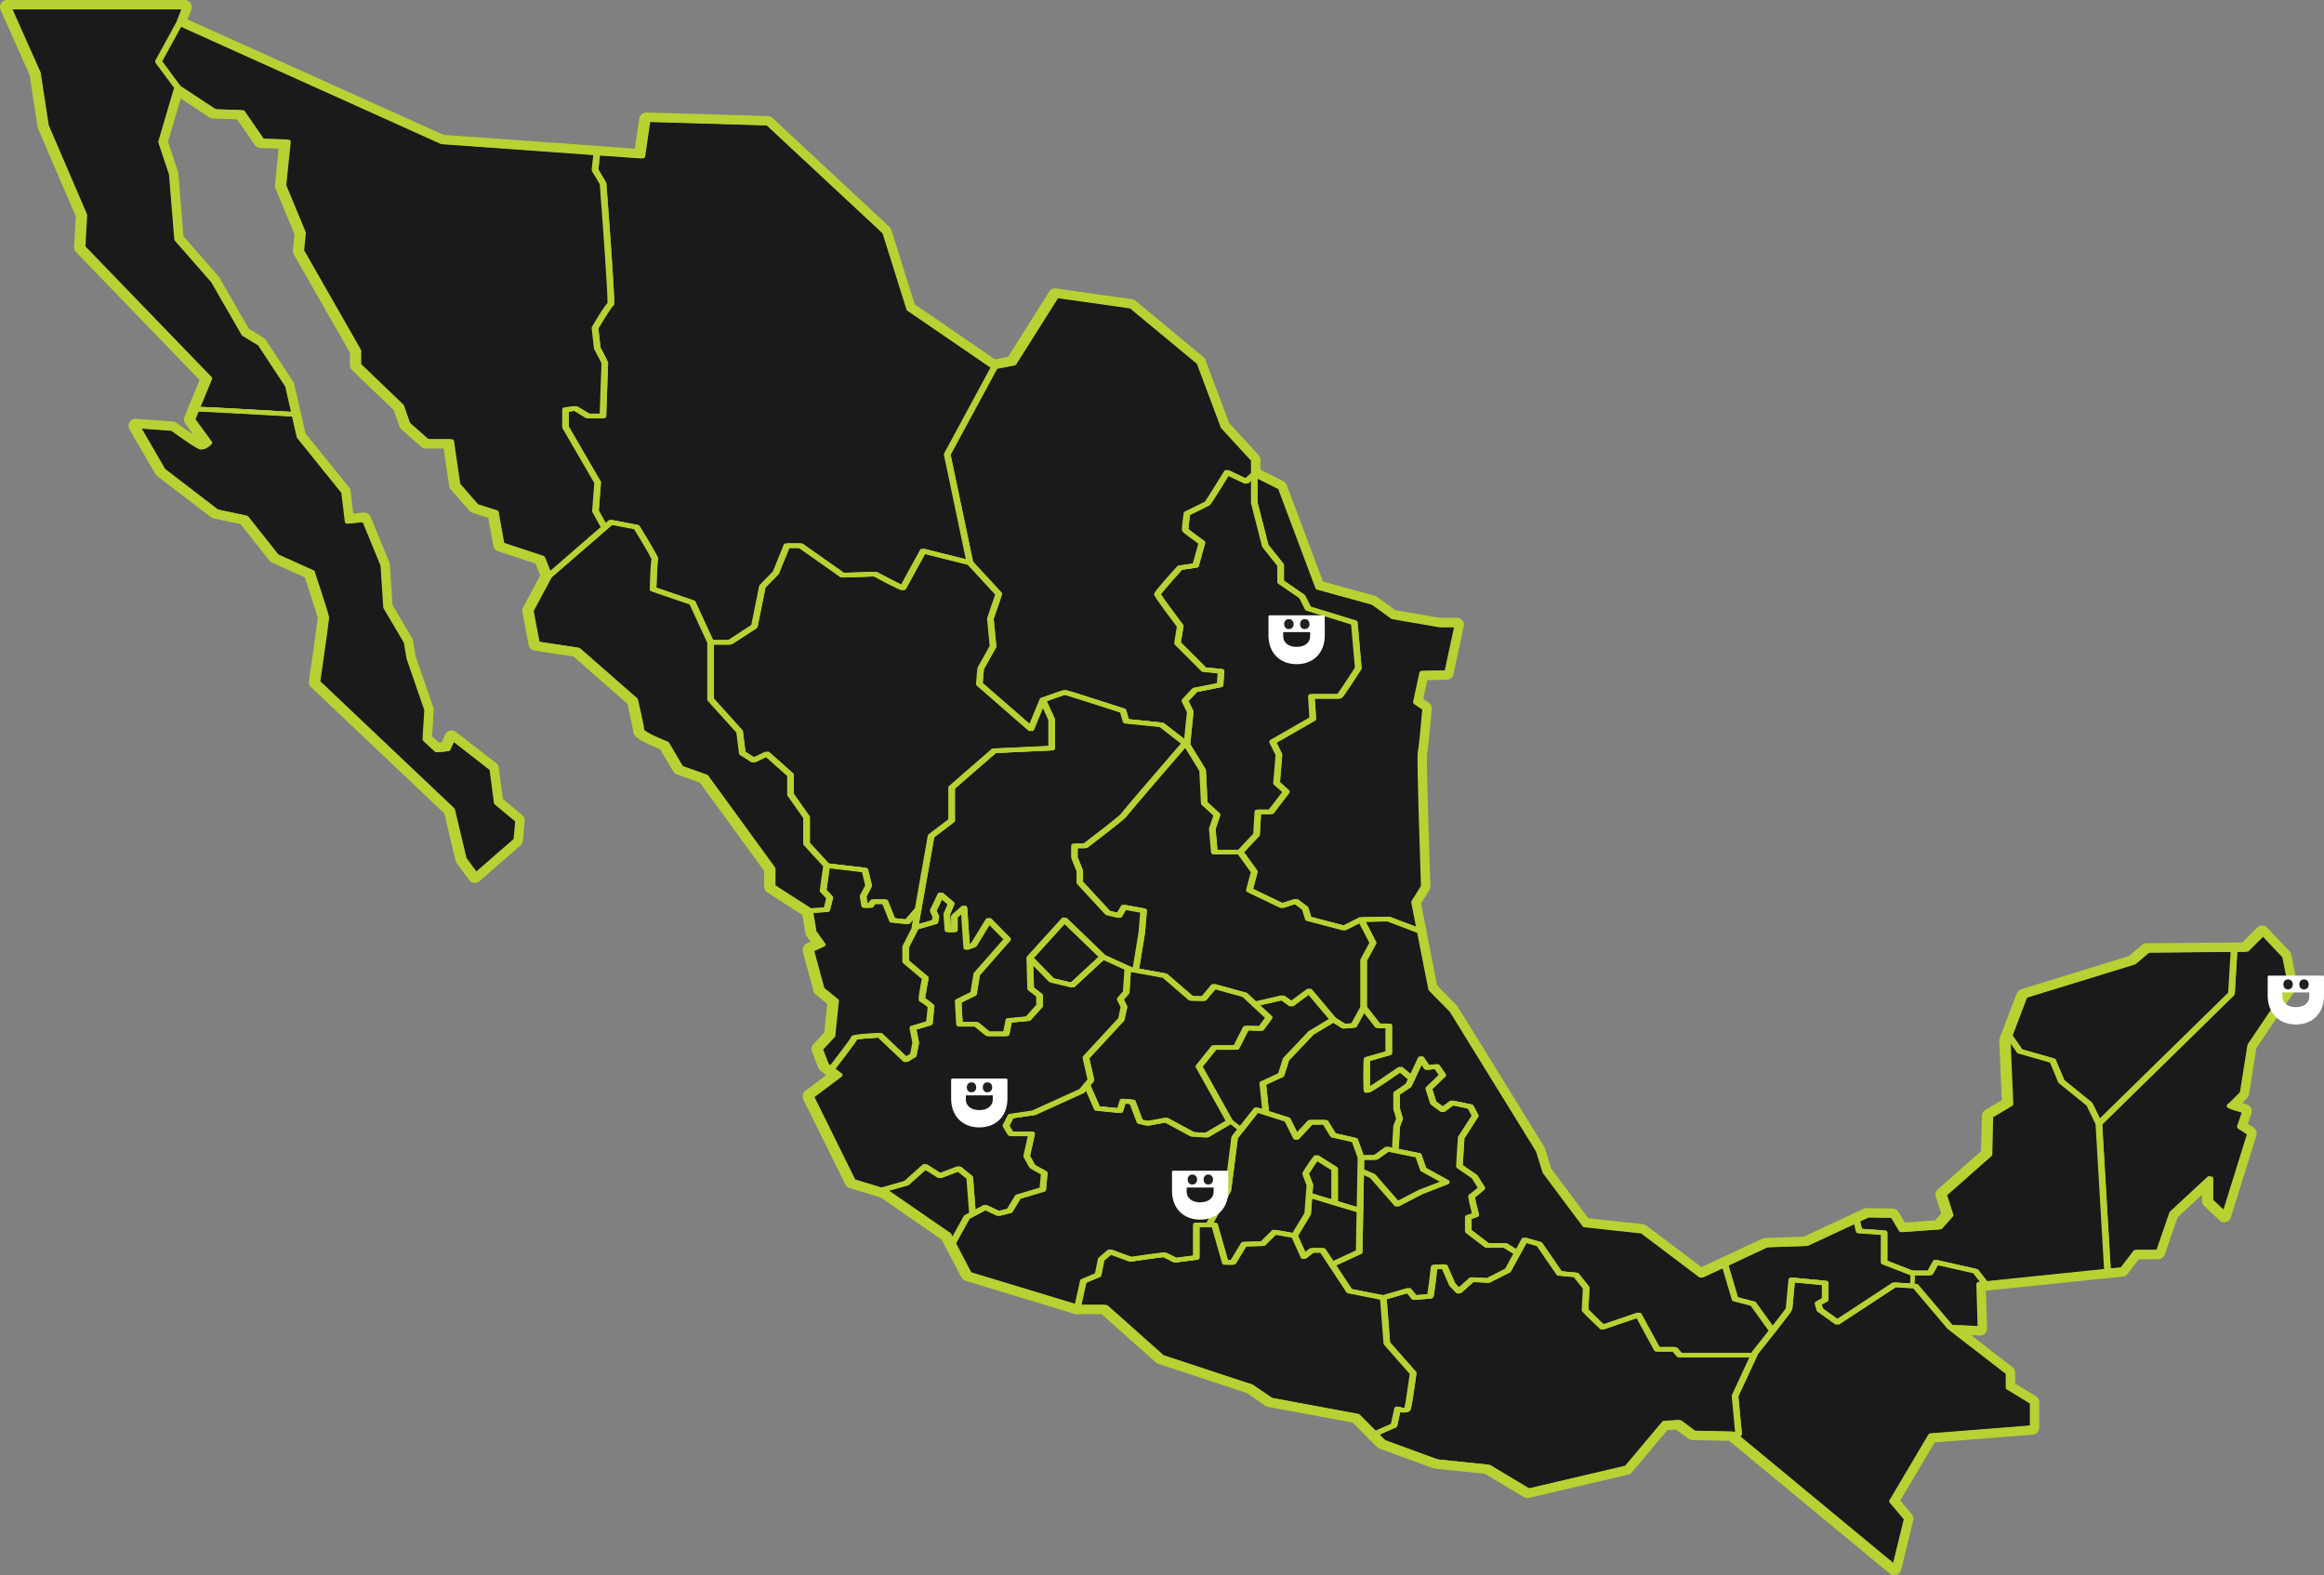 <svg xmlns="http://www.w3.org/2000/svg" id="Layer_2" data-name="Layer 2" viewBox="0 0 1083.84 734.55"><rect x="0" y="0" width="1083.84" height="734.55" fill="#808080" stroke="none"/><defs><style>      .cls-1, .cls-2 {        fill: #b6d233;      }      .cls-1, .cls-3 {        stroke-width: 6.58px;      }      .cls-1, .cls-3, .cls-4 {        stroke: #b6d233;        stroke-linecap: round;        stroke-linejoin: round;      }      .cls-5 {        fill: #fff;      }      .cls-6 {        fill: #231f20;      }      .cls-7 {        fill: #1a1a1a;      }      .cls-3, .cls-4 {        fill: none;      }      .cls-4 {        stroke-width: 2px;      }    </style></defs><g id="Layer_1-2" data-name="Layer 1"><g><g><path class="cls-2" d="M1065.4,445.86l2.69,13.52-18.93,28.12-3.54,22.28s-5.41,5.6-6.04,5.82c-.63,.2,7.29,2.49,7.29,2.49l-2.49,7.29,4.79,3.13-11.88,38.1-7.07-6.67v-10.39l-17.48,16.24-6.26,18.1h-10.61l-4.22,5.49-2.01,2.63-7.2,.74-4.05-68.82,61.84-60.57,1.25-20.55v-.02l5.6-.04,7.92-7.9,10.42,11.03Z"></path><path class="cls-3" d="M1065.4,445.86l2.69,13.52-18.93,28.12-3.54,22.28s-5.41,5.6-6.04,5.82c-.63,.2,7.29,2.49,7.29,2.49l-2.49,7.29,4.79,3.13-11.88,38.1-7.07-6.67v-10.39l-17.48,16.24-6.26,18.1h-10.61l-4.22,5.49-2.01,2.63-7.2,.74-4.05-68.82,61.84-60.57,1.25-20.55v-.02l5.6-.04,7.92-7.9,10.42,11.03Z"></path></g><g><polygon class="cls-2" points="1041.46 442.77 1041.46 442.79 1040.21 463.34 978.37 523.91 973.99 514.88 960.88 504.24 956.83 494.57 941.51 490.19 936.52 483.01 943.61 464.39 994.41 448.77 1001.06 443.14 1041.46 442.77"></polygon><polygon class="cls-3" points="1041.46 442.77 1041.46 442.79 1040.21 463.34 978.37 523.91 973.99 514.88 960.88 504.24 956.83 494.57 941.51 490.19 936.52 483.01 943.61 464.39 994.41 448.77 1001.06 443.14 1041.46 442.77"></polygon></g><g><polygon class="cls-2" points="978.37 523.91 982.41 592.74 925.41 598.6 920.81 592.74 902.39 588.56 899.59 593.57 891.14 593.57 878.23 588.56 878.23 574.82 866.59 573.98 865.38 569.02 865.38 568.99 870.52 566.61 882.6 566.81 886.57 573.48 904.05 572.21 909.04 566.61 905.93 557.02 927.16 538.29 927.57 520.39 936.94 514.77 935.69 485.2 936.52 483.01 941.51 490.19 956.83 494.57 960.88 504.24 973.99 514.88 978.37 523.91"></polygon><polygon class="cls-3" points="978.37 523.91 982.41 592.74 925.41 598.6 920.81 592.74 902.39 588.56 899.59 593.57 891.14 593.57 878.23 588.56 878.23 574.82 866.59 573.98 865.38 569.02 865.38 568.99 870.52 566.61 882.6 566.81 886.57 573.48 904.05 572.21 909.04 566.61 905.93 557.02 927.16 538.29 927.57 520.39 936.94 514.77 935.69 485.2 936.52 483.01 941.51 490.19 956.83 494.57 960.88 504.24 973.99 514.88 978.37 523.91"></polygon></g><g><path class="cls-2" d="M947.77,653.84v11.86l-47.46,3.74-18.12,30.59,6.87,8.12-5.62,23.11-74.16-61.34,1.09-1.31-1.66-17.7,8.82-18.99,.55-1.18s4.07-5.1,8.1-10.2c3.87-4.95,7.72-9.91,7.72-10.22,0-.61,1.25-13.52,1.25-13.52l15.62,1.47v7.7l-3.33,1.86,.83,2.91,8.12,5.84,26.63-17.48,7.75,.48,2.04,.13,16.24,19.15,27.49,21.25v6.87l11.25,6.87Z"></path><path class="cls-3" d="M947.77,653.84v11.86l-47.46,3.74-18.12,30.59,6.87,8.12-5.62,23.11-74.16-61.34,1.09-1.31-1.66-17.7,8.82-18.99,.55-1.18s4.07-5.1,8.1-10.2c3.87-4.95,7.72-9.91,7.72-10.22,0-.61,1.25-13.52,1.25-13.52l15.62,1.47v7.7l-3.33,1.86,.83,2.91,8.12,5.84,26.63-17.48,7.75,.48,2.04,.13,16.24,19.15,27.49,21.25v6.87l11.25,6.87Z"></path></g><g><polygon class="cls-2" points="920.81 592.74 925.41 598.6 922.78 598.87 923.42 619.48 909.04 618.84 892.8 599.7 890.77 599.57 891.14 593.57 899.59 593.57 902.39 588.56 920.81 592.74"></polygon><polygon class="cls-3" points="920.81 592.74 925.41 598.6 922.78 598.87 923.42 619.48 909.04 618.84 892.8 599.7 890.77 599.57 891.14 593.57 899.59 593.57 902.39 588.56 920.81 592.74"></polygon></g><g><path class="cls-2" d="M891.14,593.57l-.37,6-7.75-.48-26.63,17.48-8.12-5.84-.83-2.91,3.33-1.86v-7.7l-15.62-1.47s-1.25,12.91-1.25,13.52c0,.31-3.85,5.27-7.72,10.22l-9.04-12.6-8.43-2.19-4.77-16.11,19.34-9.08,18.73-.63,23.37-10.9,1.2,4.97,11.64,.83v13.74l12.91,5.01Z"></path><path class="cls-3" d="M891.14,593.57l-.37,6-7.75-.48-26.63,17.48-8.12-5.84-.83-2.91,3.33-1.86v-7.7l-15.62-1.47s-1.25,12.91-1.25,13.52c0,.31-3.85,5.27-7.72,10.22l-9.04-12.6-8.43-2.19-4.77-16.11,19.34-9.08,18.73-.63,23.37-10.9,1.2,4.97,11.64,.83v13.74l12.91,5.01Z"></path></g><g><path class="cls-2" d="M817.13,607.92l9.04,12.6c-4.03,5.1-8.1,10.2-8.1,10.2l-.55,1.18h-34.62l-2.41-2.76h-8.12l-8.73-16.02-16.76,5.71s-8.12-7.7-8.12-8.01,.53-10.31,.53-10.31l-4.79-6.04-7.7-.72-9.37-13.63-6.87-1.97-3.33,6.06-.83-.46-4.9-3.02h-8.43l-8.75-6.65v-6.46l3.44-1.14s-2.3-8.75-1.86-8.75,4.68-3.74,4.68-3.74l-3.35-5.32-7.07-4.88,.83-13.33,6.56-10.2-2.3-4.27-8.53-1.77-4.38,3.24-4.38-3.24-2.08-6.65,6.46-6.26-2.8-4.05-4.49,.53-2.8-4.18-4.31,9.23-.37-.18-5.01-4.16s-15.19,10.61-15.49,9.98c-.33-.61-.11-14.55,0-14.55,.09,0,10.15-2.93,10.15-2.93v-12.69h-5.06l-6.67-8.53v-22.06l4.38-8.12-5.62-10.83,12.91-.22,14.73,5.6,5.32,26.98,9.83,10,40.29,65.26,3.13,10,18.51,24.77,26.85,2.91,27.29,20.61,10.83-5.08,4.77,16.11,8.43,2.19Z"></path><path class="cls-3" d="M817.13,607.92l9.04,12.6c-4.03,5.1-8.1,10.2-8.1,10.2l-.55,1.18h-34.62l-2.41-2.76h-8.12l-8.73-16.02-16.76,5.71s-8.12-7.7-8.12-8.01,.53-10.31,.53-10.31l-4.79-6.04-7.7-.72-9.37-13.63-6.87-1.97-3.33,6.06-.83-.46-4.9-3.02h-8.43l-8.75-6.65v-6.46l3.44-1.14s-2.3-8.75-1.86-8.75,4.68-3.74,4.68-3.74l-3.35-5.32-7.07-4.88,.83-13.33,6.56-10.2-2.3-4.27-8.53-1.77-4.38,3.24-4.38-3.24-2.08-6.65,6.46-6.26-2.8-4.05-4.49,.53-2.8-4.18-4.31,9.23-.37-.18-5.01-4.16s-15.19,10.61-15.49,9.98c-.33-.61-.11-14.55,0-14.55,.09,0,10.15-2.93,10.15-2.93v-12.69h-5.06l-6.67-8.53v-22.06l4.38-8.12-5.62-10.83,12.91-.22,14.73,5.6,5.32,26.98,9.83,10,40.29,65.26,3.13,10,18.51,24.77,26.85,2.91,27.29,20.61,10.83-5.08,4.77,16.11,8.43,2.19Z"></path></g><g><path class="cls-2" d="M817.52,631.91l-8.82,18.99,1.66,17.7-1.09,1.31-1.6-1.31-18.34-.42-6.65-4.99-6.65,.42-17.48,20.81-46.22,10.83-18.75-11.25-24.14-2.49-24.99-9.17-3.74-3.74,8.95-3.96,1.66-7.7s3.96,1.47,4.6,0c.61-1.44,2.69-16.65,2.69-16.65l-12.28-13.94-1.66-21.25,11.75-3.41,2.71,3.35s7.09-.55,7.4-.55,1.86-13.63,1.86-13.63l4.79-.22,3.65,8.34,3.02,3.13,6.13-5.43,7.51,.42,9.26-4.68,4.49-8.18,3.33-6.06,6.87,1.97,9.37,13.63,7.7,.72,4.79,6.04s-.53,10-.53,10.31,8.12,8.01,8.12,8.01l16.76-5.71,8.73,16.02h8.12l2.41,2.76h34.62Z"></path><path class="cls-3" d="M817.52,631.91l-8.82,18.99,1.66,17.7-1.09,1.31-1.6-1.31-18.34-.42-6.65-4.99-6.65,.42-17.48,20.81-46.22,10.83-18.75-11.25-24.14-2.49-24.99-9.17-3.74-3.74,8.95-3.96,1.66-7.7s3.96,1.47,4.6,0c.61-1.44,2.69-16.65,2.69-16.65l-12.28-13.94-1.66-21.25,11.75-3.41,2.71,3.35s7.09-.55,7.4-.55,1.86-13.63,1.86-13.63l4.79-.22,3.65,8.34,3.02,3.13,6.13-5.43,7.51,.42,9.26-4.68,4.49-8.18,3.33-6.06,6.87,1.97,9.37,13.63,7.7,.72,4.79,6.04s-.53,10-.53,10.31,8.12,8.01,8.12,8.01l16.76-5.71,8.73,16.02h8.12l2.41,2.76h34.62Z"></path></g><g><path class="cls-2" d="M707.23,584.23l-4.49,8.18-9.26,4.68-7.51-.42-6.13,5.43-3.02-3.13-3.65-8.34-4.79,.22s-1.55,13.63-1.86,13.63-7.4,.55-7.4,.55l-2.71-3.35-11.75,3.41-15.82-3.11-8.14-12.36,12.71-5.86,.37-19.34,.35-18.43h.11l5.43,2.39,11.44,13.13,10.83-5.62,12.06-4.68-10.72-5.93-2.28-6.56-10.81-2.17,.09-.44,.61-10.92,1.36-3.55-1.36-4.6v-7.18l5.51-3.74,1.53-3.26,4.31-9.23,2.8,4.18,4.49-.53,2.8,4.05-6.46,6.26,2.08,6.65,4.38,3.24,4.38-3.24,8.53,1.77,2.3,4.27-6.56,10.2-.83,13.33,7.07,4.88,3.35,5.32s-4.27,3.74-4.68,3.74c-.44,0,1.86,8.75,1.86,8.75l-3.44,1.14v6.46l8.75,6.65h8.43l4.9,3.02,.83,.46Z"></path><path class="cls-3" d="M707.23,584.23l-4.49,8.18-9.26,4.68-7.51-.42-6.13,5.43-3.02-3.13-3.65-8.34-4.79,.22s-1.55,13.63-1.86,13.63-7.4,.55-7.4,.55l-2.71-3.35-11.75,3.41-15.82-3.11-8.14-12.36,12.71-5.86,.37-19.34,.35-18.43h.11l5.43,2.39,11.44,13.13,10.83-5.62,12.06-4.68-10.72-5.93-2.28-6.56-10.81-2.17,.09-.44,.61-10.92,1.36-3.55-1.36-4.6v-7.18l5.51-3.74,1.53-3.26,4.31-9.23,2.8,4.18,4.49-.53,2.8,4.05-6.46,6.26,2.08,6.65,4.38,3.24,4.38-3.24,8.53,1.77,2.3,4.27-6.56,10.2-.83,13.33,7.07,4.88,3.35,5.32s-4.27,3.74-4.68,3.74c-.44,0,1.86,8.75,1.86,8.75l-3.44,1.14v6.46l8.75,6.65h8.43l4.9,3.02,.83,.46Z"></path></g><path class="cls-1" d="M679.44,291.38l-4.79,22.28-11.66,.22-2.91,13.52,4.38,2.91s-1.77,20.61-2.25,20.61,1.58,62.45,1.58,62.45l-4.53,7.33,2.65,13.46-14.73-5.6-12.91,.22-7.9,3.96-16.65-4.38-1.47-4.79-4.38-3.33-6.43,2.08-15.21-7.29,2.3-8.53-6.61-9.21,7.64-8.12,.63-10.61h6.08l7.18-9.37-4.53-4.07,1.09-13.26-2.95-5.93,18.73-10.77-.63-10.46h12.98c.46,0,8.88-13.13,8.88-13.13l-1.86-21.23-21.56-6.63-2.8-5.56-10-6.87v-7.79l-7.18-9.06-5.1-19.98v-12.34l-.55-.61,.55-.48,12.47,6.24,17.51,46.63,25.8,7.09,9.17,6.65,21.64,3.74h8.34Z"></path><g><polygon class="cls-2" points="674.01 551.2 661.95 555.89 651.12 561.51 639.68 548.38 634.25 546 634.14 546 634.25 539.74 641.01 539.74 646.55 535.8 650.2 536.54 661.01 538.71 663.29 545.27 674.01 551.2"></polygon><polygon class="cls-3" points="674.01 551.2 661.95 555.89 651.12 561.51 639.68 548.38 634.25 546 634.14 546 634.25 539.74 641.01 539.74 646.55 535.8 650.2 536.54 661.01 538.71 663.29 545.27 674.01 551.2"></polygon></g><g><path class="cls-2" d="M646.33,626.35l12.28,13.94s-2.08,15.21-2.69,16.65c-.63,1.47-4.6,0-4.6,0l-1.66,7.7-8.95,3.96-8.32-8.34-40.4-7.48-9.15-6.24-41.64-13.74-26.24-23.33h-12.89l2.69-12.08,6.87-2.91,1.47-7.29,4.16-3.52,9.58,3.52s15.19-2.28,15.82-2.08c.61,.22,4.99,2.49,4.99,2.49l9.78-1.25v-15.19h8.53l4.99,17.48h3.55l5.21-8.53,8.73-.22,5.43-5.41,9.37,1.66,4.38,9.78,3.74-2.91h4.99l4.35,6.59,8.14,12.36,15.82,3.11,1.66,21.25Z"></path><path class="cls-3" d="M646.33,626.35l12.28,13.94s-2.08,15.21-2.69,16.65c-.63,1.47-4.6,0-4.6,0l-1.66,7.7-8.95,3.96-8.32-8.34-40.4-7.48-9.15-6.24-41.64-13.74-26.24-23.33h-12.89l2.69-12.08,6.87-2.91,1.47-7.29,4.16-3.52,9.58,3.52s15.19-2.28,15.82-2.08c.61,.22,4.99,2.49,4.99,2.49l9.78-1.25v-15.19h8.53l4.99,17.48h3.55l5.21-8.53,8.73-.22,5.43-5.41,9.37,1.66,4.38,9.78,3.74-2.91h4.99l4.35,6.59,8.14,12.36,15.82,3.11,1.66,21.25Z"></path></g><g><path class="cls-2" d="M657.95,502.86l-1.53,3.26-5.51,3.74v7.18l1.36,4.6-1.36,3.55-.61,10.92-.09,.44-3.65-.74-5.54,3.94h-6.76l-2.91-8.12-10-2.28-3.74-6.04h-6.87l-6.65,7.07-4.16-8.32-10.59-3.37,.39-1.2-1.27-12.3,8.53-3.94,2.3-7.29,11.66-12.3,10.39-6.24,5.01,3.13,4.57-.42,4.57-8.34,6.67,8.53h5.06v12.69s-10.07,2.93-10.15,2.93c-.11,0-.33,13.94,0,14.55,.31,.63,15.49-9.98,15.49-9.98l5.01,4.16,.37,.18Z"></path><path class="cls-3" d="M657.95,502.86l-1.53,3.26-5.51,3.74v7.18l1.36,4.6-1.36,3.55-.61,10.92-.09,.44-3.65-.74-5.54,3.94h-6.76l-2.91-8.12-10-2.28-3.74-6.04h-6.87l-6.65,7.07-4.16-8.32-10.59-3.37,.39-1.2-1.27-12.3,8.53-3.94,2.3-7.29,11.66-12.3,10.39-6.24,5.01,3.13,4.57-.42,4.57-8.34,6.67,8.53h5.06v12.69s-10.07,2.93-10.15,2.93c-.11,0-.33,13.94,0,14.55,.31,.63,15.49-9.98,15.49-9.98l5.01,4.16,.37,.18Z"></path></g><g><path class="cls-2" d="M634.25,428.79l5.62,10.83-4.38,8.12v22.06l-4.57,8.34-4.57,.42-5.01-3.13-11.23-13.33-8.34,6.11-4.16-2.98-12.95,2.98-4.64-4.33-14.36-3.96-4.79,5.73-5.82-.11-12.3-10.61-13.61-2.45v-.02l2.89-17.62,.83-10.2-9.15-1.66-2.3,3.94-5.21-1.25-13.11-14.16v-5.41l-2.49-6.24v-5.43h4.99s17.29-13.11,18.12-14.46c.83-1.38,28.54-33.42,28.54-33.42l.81,.63,7.35,12.01,.77,15.32,5.93,5.45-2.19,6.56,.94,10.77h12.04l6.61,9.21-2.3,8.53,15.21,7.29,6.43-2.08,4.38,3.33,1.47,4.79,16.65,4.38,7.9-3.96Z"></path><path class="cls-3" d="M634.25,428.79l5.62,10.83-4.38,8.12v22.06l-4.57,8.34-4.57,.42-5.01-3.13-11.23-13.33-8.34,6.11-4.16-2.98-12.95,2.98-4.64-4.33-14.36-3.96-4.79,5.73-5.82-.11-12.3-10.61-13.61-2.45v-.02l2.89-17.62,.83-10.2-9.15-1.66-2.3,3.94-5.21-1.25-13.11-14.16v-5.41l-2.49-6.24v-5.43h4.99s17.29-13.11,18.12-14.46c.83-1.38,28.54-33.42,28.54-33.42l.81,.63,7.35,12.01,.77,15.32,5.93,5.45-2.19,6.56,.94,10.77h12.04l6.61,9.21-2.3,8.53,15.21,7.29,6.43-2.08,4.38,3.33,1.47,4.79,16.65,4.38,7.9-3.96Z"></path></g><g><path class="cls-2" d="M631.34,531.62l2.91,8.12-.11,6.26-.35,18.43-11.93-3.59,.11-.37v-15.41s-8.12-5.1-8.43-5.32c-.33-.2-5.1,7.2-5.1,7.51s1.97,5.3,1.97,5.3l-.37,4.86-.66,8.58-6.15,10.2-9.37-1.66-5.43,5.41-8.73,.22-5.21,8.53h-3.55l-4.99-17.48h-2.71l8.95-16.24,3.13-24.58,2.71-3.41,7.48-9.48,3.79,1.2,10.59,3.37,4.16,8.32,6.65-7.07h6.87l3.74,6.04,10,2.28Z"></path><path class="cls-3" d="M631.34,531.62l2.91,8.12-.11,6.26-.35,18.43-11.93-3.59,.11-.37v-15.41s-8.12-5.1-8.43-5.32c-.33-.2-5.1,7.2-5.1,7.51s1.97,5.3,1.97,5.3l-.37,4.86-.66,8.58-6.15,10.2-9.37-1.66-5.43,5.41-8.73,.22-5.21,8.53h-3.55l-4.99-17.48h-2.71l8.95-16.24,3.13-24.58,2.71-3.41,7.48-9.48,3.79,1.2,10.59,3.37,4.16,8.32,6.65-7.07h6.87l3.74,6.04,10,2.28Z"></path></g><g><polygon class="cls-2" points="633.79 564.42 633.42 583.77 620.7 589.63 616.35 583.04 611.36 583.04 607.62 585.95 603.24 576.17 609.39 565.97 610.05 557.4 610.64 557.44 621.86 560.83 633.79 564.42"></polygon><polygon class="cls-3" points="633.79 564.42 633.42 583.77 620.7 589.63 616.35 583.04 611.36 583.04 607.62 585.95 603.24 576.17 609.39 565.97 610.05 557.4 610.64 557.44 621.86 560.83 633.79 564.42"></polygon></g><g><path class="cls-2" d="M631.14,290.35l1.86,21.23s-8.43,13.13-8.88,13.13h-12.98l.63,10.46-18.73,10.77,2.95,5.93-1.09,13.26,4.53,4.07-7.18,9.37h-6.08l-.63,10.61-7.64,8.12h-12.04l-.94-10.77,2.19-6.56-5.93-5.45-.77-15.32-7.35-12.01,1.58-15.3-2.52-5.16,4.68-4.99,11.73-2.34,.46-6.41-7.97-.77-12.34-12.34,1.27-7.97s-10.64-14.05-10.64-14.84,10.46-12.32,10.46-12.32l7.35-1.09,2.95-10.61s-7.64-5.47-7.79-5.93c-.18-.48,.77-7.66,.77-7.66,0,0,9.06-4.38,9.52-4.68,.48-.31,9.21-14.53,9.21-14.53l8.91,4.22,3.26-2.95,.55,.61v12.34l5.1,19.98,7.18,9.06v7.79l10,6.87,2.8,5.56,21.56,6.63Z"></path><path class="cls-3" d="M631.14,290.35l1.86,21.23s-8.43,13.13-8.88,13.13h-12.98l.63,10.46-18.73,10.77,2.95,5.93-1.09,13.26,4.53,4.07-7.18,9.37h-6.08l-.63,10.61-7.64,8.12h-12.04l-.94-10.77,2.19-6.56-5.93-5.45-.77-15.32-7.35-12.01,1.58-15.3-2.52-5.16,4.68-4.99,11.73-2.34,.46-6.41-7.97-.77-12.34-12.34,1.27-7.97s-10.64-14.05-10.64-14.84,10.46-12.32,10.46-12.32l7.35-1.09,2.95-10.61s-7.64-5.47-7.79-5.93c-.18-.48,.77-7.66,.77-7.66,0,0,9.06-4.38,9.52-4.68,.48-.31,9.21-14.53,9.21-14.53l8.91,4.22,3.26-2.95,.55,.61v12.34l5.1,19.98,7.18,9.06v7.79l10,6.87,2.8,5.56,21.56,6.63Z"></path></g><g><path class="cls-2" d="M621.97,545.05v15.41l-.11,.37-11.23-3.39-.59-.04,.37-4.86s-1.97-4.99-1.97-5.3,4.77-7.7,5.1-7.51c.31,.22,8.43,5.32,8.43,5.32Z"></path><path class="cls-3" d="M621.97,545.05v15.41l-.11,.37-11.23-3.39-.59-.04,.37-4.86s-1.97-4.99-1.97-5.3,4.77-7.7,5.1-7.51c.31,.22,8.43,5.32,8.43,5.32Z"></path></g><g><polygon class="cls-2" points="610.11 462.09 621.34 475.42 610.94 481.66 599.28 493.96 596.98 501.24 588.45 505.18 589.72 517.48 589.32 518.68 585.54 517.48 578.05 526.96 573.04 523 558.69 497.28 565.78 488.42 576.06 488.42 580.66 479.38 587.62 479.58 591.38 474.48 584.66 468.2 597.62 465.22 601.78 468.2 610.11 462.09"></polygon><polygon class="cls-3" points="610.11 462.09 621.34 475.42 610.94 481.66 599.28 493.96 596.98 501.24 588.45 505.18 589.72 517.48 589.32 518.68 585.54 517.48 578.05 526.96 573.04 523 558.69 497.28 565.78 488.42 576.06 488.42 580.66 479.38 587.62 479.58 591.38 474.48 584.66 468.2 597.62 465.22 601.78 468.2 610.11 462.09"></polygon></g><polygon class="cls-1" points="591.38 474.48 587.62 479.58 580.66 479.38 576.06 488.42 565.78 488.42 558.69 497.28 573.04 523 562.23 529.34 555.67 528.93 543.28 522.25 534.86 523.83 531.11 523 527.68 513.83 523.19 513.41 521.84 517.9 511.22 516.85 506.65 506.43 506.26 506.1 508.31 503.63 505.93 493.21 522.47 475.31 523.72 469.49 521.95 465.95 524.75 462.73 525.49 451.48 526.63 452.01 529.14 452.47 542.76 454.92 555.05 465.53 560.88 465.64 565.67 459.91 580.02 463.87 584.66 468.2 591.38 474.48"></polygon><g><path class="cls-2" d="M584.51,214.38v6.65l-.55,.48-3.26,2.95-8.91-4.22s-8.73,14.22-9.21,14.53c-.46,.31-9.52,4.68-9.52,4.68,0,0-.94,7.18-.77,7.66,.15,.46,7.79,5.93,7.79,5.93l-2.95,10.61-7.35,1.09s-10.46,11.55-10.46,12.32,10.64,14.84,10.64,14.84l-1.27,7.97,12.34,12.34,7.97,.77-.46,6.41-11.73,2.34-4.68,4.99,2.52,5.16-1.58,15.3-.81-.63-11.05-8.58-16.54-1.71-1.4-4.86s-26.54-8.58-27.03-8.58-10.39,3.54-10.39,3.54l-5.54,13.48-24.03-20.92,.61-7.2,5.78-10.31-1.25-12.95,3.92-11.49-13.44-14.57-10.61-50.53,22.06-40.81,8.75-1.66,19.98-31.64,35.39,4.99,31.64,26.24,11.25,29.98,14.16,15.41Z"></path><path class="cls-3" d="M584.51,214.38v6.65l-.55,.48-3.26,2.95-8.91-4.22s-8.73,14.22-9.21,14.53c-.46,.31-9.52,4.68-9.52,4.68,0,0-.94,7.18-.77,7.66,.15,.46,7.79,5.93,7.79,5.93l-2.95,10.61-7.35,1.09s-10.46,11.55-10.46,12.32,10.64,14.84,10.64,14.84l-1.27,7.97,12.34,12.34,7.97,.77-.46,6.41-11.73,2.34-4.68,4.99,2.52,5.16-1.58,15.3-.81-.63-11.05-8.58-16.54-1.71-1.4-4.86s-26.54-8.58-27.03-8.58-10.39,3.54-10.39,3.54l-5.54,13.48-24.03-20.92,.61-7.2,5.78-10.31-1.25-12.95,3.92-11.49-13.44-14.57-10.61-50.53,22.06-40.81,8.75-1.66,19.98-31.64,35.39,4.99,31.64,26.24,11.25,29.98,14.16,15.41Z"></path></g><g><path class="cls-2" d="M578.05,526.96l-2.71,3.41-3.13,24.58-8.95,16.24h-5.82v15.19l-9.78,1.25s-4.38-2.28-4.99-2.49c-.63-.2-15.82,2.08-15.82,2.08l-9.58-3.52-4.16,3.52-1.47,7.29-6.87,2.91-2.69,12.08-50.81-15.41-7.64-14.64,.35-.2,6.46-11.71,2.8-1.49,5.84-3.09,6.15,2.91,5.1-1.25,3.96-6.54,11.55-3.44,.72-7.62s-5.41-2.91-5.62-3.22c-.2-.31-2.6-4.68-2.6-4.68l2.3-10.42s-9.28,.11-9.59,0c-.31-.11-2.39-3.74-2.39-3.74l2.28-4.49,10.64-1.55,22.47-10.2,2.21-2.63,.39,.33,4.57,10.42,10.61,1.05,1.36-4.49,4.49,.42,3.44,9.17,3.74,.83,8.43-1.58,12.39,6.67,6.56,.42,10.81-6.35,5.01,3.96Z"></path><path class="cls-3" d="M578.05,526.96l-2.71,3.41-3.13,24.58-8.95,16.24h-5.82v15.19l-9.78,1.25s-4.38-2.28-4.99-2.49c-.63-.2-15.82,2.08-15.82,2.08l-9.58-3.52-4.16,3.52-1.47,7.29-6.87,2.91-2.69,12.08-50.81-15.41-7.64-14.64,.35-.2,6.46-11.71,2.8-1.49,5.84-3.09,6.15,2.91,5.1-1.25,3.96-6.54,11.55-3.44,.72-7.62s-5.41-2.91-5.62-3.22c-.2-.31-2.6-4.68-2.6-4.68l2.3-10.42s-9.28,.11-9.59,0c-.31-.11-2.39-3.74-2.39-3.74l2.28-4.49,10.64-1.55,22.47-10.2,2.21-2.63,.39,.33,4.57,10.42,10.61,1.05,1.36-4.49,4.49,.42,3.44,9.17,3.74,.83,8.43-1.58,12.39,6.67,6.56,.42,10.81-6.35,5.01,3.96Z"></path></g><g><path class="cls-2" d="M541.2,337.97l11.05,8.58s-27.7,32.04-28.54,33.42c-.83,1.36-18.12,14.46-18.12,14.46h-4.99v5.43l2.49,6.24v5.41l13.11,14.16,5.21,1.25,2.3-3.94,9.15,1.66-.83,10.2-2.89,17.62v.02l-2.52-.46-1.14-.53-11.66-5.32-17.9-17.27-16.13,17.79,.42,14.27,4.16,3.22v4.79l-5.41,6.04-8.95,.83-1.25,6.24h-8.45l-5.51-4.46h-7.81l-.61-10.72,7.18-3.55,1.47-9.06,14.36-16.33-8.73-8.86-7.09,11.55-3.22,1.16-1.25-18.43-4.49,3.94v6.26h-3.02l-.53-7.29,2.08-4.9-4.88-4.16-3.54,7.4,1.25,2.8-.42,2.41-8.64,2.49-.63-.11,1.47-8.27,6.04-34.09,9.58-7.29v-15.3l19.78-17.18,26.85-1.25v-13.33l-4.16-9.15s9.93-3.54,10.39-3.54,27.03,8.58,27.03,8.58l1.4,4.86,16.54,1.71Z"></path><path class="cls-3" d="M541.2,337.97l11.05,8.58s-27.7,32.04-28.54,33.42c-.83,1.36-18.12,14.46-18.12,14.46h-4.99v5.43l2.49,6.24v5.41l13.11,14.16,5.21,1.25,2.3-3.94,9.15,1.66-.83,10.2-2.89,17.62v.02l-2.52-.46-1.14-.53-11.66-5.32-17.9-17.27-16.13,17.79,.42,14.27,4.16,3.22v4.79l-5.41,6.04-8.95,.83-1.25,6.24h-8.45l-5.51-4.46h-7.81l-.61-10.72,7.18-3.55,1.47-9.06,14.36-16.33-8.73-8.86-7.09,11.55-3.22,1.16-1.25-18.43-4.49,3.94v6.26h-3.02l-.53-7.29,2.08-4.9-4.88-4.16-3.54,7.4,1.25,2.8-.42,2.41-8.64,2.49-.63-.11,1.47-8.27,6.04-34.09,9.58-7.29v-15.3l19.78-17.18,26.85-1.25v-13.33l-4.16-9.15s9.93-3.54,10.39-3.54,27.03,8.58,27.03,8.58l1.4,4.86,16.54,1.71Z"></path></g><g><path class="cls-2" d="M525.49,451.48l-.74,11.25-2.8,3.22,1.77,3.55-1.25,5.82-16.54,17.9,2.39,10.42-2.06,2.47-2.21,2.63-22.47,10.2-10.64,1.55-2.28,4.49s2.08,3.63,2.39,3.74c.31,.11,9.59,0,9.59,0l-2.3,10.42s2.41,4.38,2.6,4.68c.22,.31,5.62,3.22,5.62,3.22l-.72,7.62-11.55,3.44-3.96,6.54-5.1,1.25-6.15-2.91-5.84,3.09-.17-.35-1.27-16.59-5.1-4.16-8.84,3.33-6.87-4.35-8.75,7.79-10.9,3.09-.09,.28-14.09-4.29-19.56-39.57,13.33-9.98-3.7-2.71s10.77-13.96,10.77-14.57,11.86-1.25,11.86-1.25l12.08,11.44,3.52-2.08,1.16-5.86-1.36-6.83,7.7-2.3,.83-7.9s-3.52-2.93-4.16-2.93,1.47-10.2,1.47-10.2l-9.17-7.7v-6.87l4.16-8.12,.2-1.14,.63,.11,8.64-2.49,.42-2.41-1.25-2.8,3.54-7.4,4.88,4.16-2.08,4.9,.53,7.29h3.02v-6.26l4.49-3.94,1.25,18.43,3.22-1.16,7.09-11.55,8.73,8.86-14.36,16.33-1.47,9.06-7.18,3.55,.61,10.72h7.81l5.51,4.46h8.45l1.25-6.24,8.95-.83,5.41-6.04v-4.79l-4.16-3.22-.42-14.27,10.2,10.42,9.56,2.28,14.27-13.22,11.66,5.32Z"></path><path class="cls-3" d="M525.49,451.48l-.74,11.25-2.8,3.22,1.77,3.55-1.25,5.82-16.54,17.9,2.39,10.42-2.06,2.47-2.21,2.63-22.47,10.2-10.64,1.55-2.28,4.49s2.08,3.63,2.39,3.74c.31,.11,9.59,0,9.59,0l-2.3,10.42s2.41,4.38,2.6,4.68c.22,.31,5.62,3.22,5.62,3.22l-.72,7.62-11.55,3.44-3.96,6.54-5.1,1.25-6.15-2.91-5.84,3.09-.17-.35-1.27-16.59-5.1-4.16-8.84,3.33-6.87-4.35-8.75,7.79-10.9,3.09-.09,.28-14.09-4.29-19.56-39.57,13.33-9.98-3.7-2.71s10.77-13.96,10.77-14.57,11.86-1.25,11.86-1.25l12.08,11.44,3.52-2.08,1.16-5.86-1.36-6.83,7.7-2.3,.83-7.9s-3.52-2.93-4.16-2.93,1.47-10.2,1.47-10.2l-9.17-7.7v-6.87l4.16-8.12,.2-1.14,.63,.11,8.64-2.49,.42-2.41-1.25-2.8,3.54-7.4,4.88,4.16-2.08,4.9,.53,7.29h3.02v-6.26l4.49-3.94,1.25,18.43,3.22-1.16,7.09-11.55,8.73,8.86-14.36,16.33-1.47,9.06-7.18,3.55,.61,10.72h7.81l5.51,4.46h8.45l1.25-6.24,8.95-.83,5.41-6.04v-4.79l-4.16-3.22-.42-14.27,10.2,10.42,9.56,2.28,14.27-13.22,11.66,5.32Z"></path></g><g><polygon class="cls-2" points="513.83 446.16 499.56 459.38 490 457.11 479.8 446.69 495.93 428.9 513.83 446.16"></polygon><polygon class="cls-3" points="513.83 446.16 499.56 459.38 490 457.11 479.8 446.69 495.93 428.9 513.83 446.16"></polygon></g><g><path class="cls-2" d="M490,335.52v13.33l-26.85,1.25-19.78,17.18v15.3l-9.58,7.29-6.04,34.09-5.1,5.89-6.96-.74-3.44-8.64h-5.51l-1.25,1.77h-2.71l-.72-4.27,2.6-4.99-1.77-7.29-17.81-2.08-9.37-10.2v-12.28l-7.48-10.64v-9.15l-11.03-9.78-6.26,2.91-5.21-3.33-1.25-10-13.52-14.99v-26.65h8.99l11.4-7.44,3.74-18.58,6.26-6.39,5.14-12.65h6.41l19.52,13.74,15.3-.48s12.8,6.87,12.95,6.41c.15-.48,9.37-17.18,9.37-17.18l21.86,5.47,13.44,14.57-3.92,11.49,1.25,12.95-5.78,10.31-.61,7.2,24.03,20.92,5.54-13.48,4.16,9.15Z"></path><path class="cls-3" d="M490,335.52v13.33l-26.85,1.25-19.78,17.18v15.3l-9.58,7.29-6.04,34.09-5.1,5.89-6.96-.74-3.44-8.64h-5.51l-1.25,1.77h-2.71l-.72-4.27,2.6-4.99-1.77-7.29-17.81-2.08-9.37-10.2v-12.28l-7.48-10.64v-9.15l-11.03-9.78-6.26,2.91-5.21-3.33-1.25-10-13.52-14.99v-26.65h8.99l11.4-7.44,3.74-18.58,6.26-6.39,5.14-12.65h6.41l19.52,13.74,15.3-.48s12.8,6.87,12.95,6.41c.15-.48,9.37-17.18,9.37-17.18l21.86,5.47,13.44,14.57-3.92,11.49,1.25,12.95-5.78,10.31-.61,7.2,24.03,20.92,5.54-13.48,4.16,9.15Z"></path></g><g><path class="cls-2" d="M463.34,171.07l-22.06,40.81,10.61,50.53-21.86-5.47s-9.21,16.7-9.37,17.18c-.15,.46-12.95-6.41-12.95-6.41l-15.3,.48-19.52-13.74h-6.41l-5.14,12.65-6.26,6.39-3.74,18.58-11.4,7.44h-8.99l-8.53-18.51-18.32-6.26s.42-13.31,.83-13.94c.42-.61-8.53-14.99-8.53-14.99l-11.97-2.3-2.87,2.47-.15-.17-4.16-7.48,1.03-13.33-14.99-25.82v-8.12l4.6-.61,5.82,3.52h7.02s.88-23.94,.88-24.55-3.52-7.09-3.52-7.09l-1.05-9.37s6.46-11.03,7.29-11.03-3.55-56.42-3.55-56.42l-3.74-6.24,.88-7.97,20.99,1.51,2.49-17.07,56.63,1.66,54.53,50.79,11.25,35.8,39.54,27.07Z"></path><path class="cls-3" d="M463.34,171.07l-22.06,40.81,10.61,50.53-21.86-5.47s-9.21,16.7-9.37,17.18c-.15,.46-12.95-6.41-12.95-6.41l-15.3,.48-19.52-13.74h-6.41l-5.14,12.65-6.26,6.39-3.74,18.58-11.4,7.44h-8.99l-8.53-18.51-18.32-6.26s.42-13.31,.83-13.94c.42-.61-8.53-14.99-8.53-14.99l-11.97-2.3-2.87,2.47-.15-.17-4.16-7.48,1.03-13.33-14.99-25.82v-8.12l4.6-.61,5.82,3.52h7.02s.88-23.94,.88-24.55-3.52-7.09-3.52-7.09l-1.05-9.37s6.46-11.03,7.29-11.03-3.55-56.42-3.55-56.42l-3.74-6.24,.88-7.97,20.99,1.51,2.49-17.07,56.63,1.66,54.53,50.79,11.25,35.8,39.54,27.07Z"></path></g><g><polygon class="cls-2" points="453.06 565.69 453.23 566.04 450.43 567.53 443.98 579.24 443.62 579.43 441.7 575.76 412.13 555.36 411.24 555.08 411.33 554.79 422.22 551.71 430.98 543.92 437.85 548.27 446.69 544.94 451.79 549.1 453.06 565.69"></polygon><polygon class="cls-3" points="453.06 565.69 453.23 566.04 450.43 567.53 443.98 579.24 443.62 579.43 441.7 575.76 412.13 555.36 411.24 555.08 411.33 554.79 422.22 551.71 430.98 543.92 437.85 548.27 446.69 544.94 451.79 549.1 453.06 565.69"></polygon></g><g><path class="cls-2" d="M433.78,469.18l-.83,7.9-7.7,2.3,1.36,6.83-1.16,5.86-3.52,2.08-12.08-11.44s-11.86,.61-11.86,1.25-10.77,14.57-10.77,14.57l-2.56-1.88-2.91-7.48,5.82-6.26,1.68-16.24-6.67-5.41-4.99-18.32,5.41-2.49-4.16-5.84-1.66-9.98,7.9-.42,1.47-5.62-3.13-3.33,1.66-11.66,17.81,2.08,1.77,7.29-2.6,4.99,.72,4.27h2.71l1.25-1.77h5.51l3.44,8.64,6.96,.74,5.1-5.89-1.47,8.27-.2,1.14-4.16,8.12v6.87l9.17,7.7s-2.08,10.2-1.47,10.2,4.16,2.93,4.16,2.93Z"></path><path class="cls-3" d="M433.78,469.18l-.83,7.9-7.7,2.3,1.36,6.83-1.16,5.86-3.52,2.08-12.08-11.44s-11.86,.61-11.86,1.25-10.77,14.57-10.77,14.57l-2.56-1.88-2.91-7.48,5.82-6.26,1.68-16.24-6.67-5.41-4.99-18.32,5.41-2.49-4.16-5.84-1.66-9.98,7.9-.42,1.47-5.62-3.13-3.33,1.66-11.66,17.81,2.08,1.77,7.29-2.6,4.99,.72,4.27h2.71l1.25-1.77h5.51l3.44,8.64,6.96,.74,5.1-5.89-1.47,8.27-.2,1.14-4.16,8.12v6.87l9.17,7.7s-2.08,10.2-1.47,10.2,4.16,2.93,4.16,2.93Z"></path></g><g><path class="cls-2" d="M383.4,415.26l3.13,3.33-1.47,5.62-7.9,.42-17.48-11.25v-8.32l-31.23-42.89-11.66-4.16-6.65-11.25s-11.66-4.57-11.66-6.24-2.91-14.16-2.91-14.16l-26.65-23.33-19.15-2.91-2.91-15.41,8.73-16.24,25.98-22.52,2.87-2.47,11.97,2.3s8.95,14.38,8.53,14.99c-.42,.63-.83,13.94-.83,13.94l18.32,6.26,8.53,18.51v26.65l13.52,14.99,1.25,10,5.21,3.33,6.26-2.91,11.03,9.78v9.15l7.48,10.64v12.28l9.37,10.2-1.66,11.66Z"></path><path class="cls-3" d="M383.4,415.26l3.13,3.33-1.47,5.62-7.9,.42-17.48-11.25v-8.32l-31.23-42.89-11.66-4.16-6.65-11.25s-11.66-4.57-11.66-6.24-2.91-14.16-2.91-14.16l-26.65-23.33-19.15-2.91-2.91-15.41,8.73-16.24,25.98-22.52,2.87-2.47,11.97,2.3s8.95,14.38,8.53,14.99c-.42,.63-.83,13.94-.83,13.94l18.32,6.26,8.53,18.51v26.65l13.52,14.99,1.25,10,5.21,3.33,6.26-2.91,11.03,9.78v9.15l7.48,10.64v12.28l9.37,10.2-1.66,11.66Z"></path></g><g><path class="cls-2" d="M280.77,85.5s4.38,56.42,3.55,56.42-7.29,11.03-7.29,11.03l1.05,9.37s3.52,6.46,3.52,7.09-.88,24.55-.88,24.55h-7.02l-5.82-3.52-4.6,.61v8.12l14.99,25.82-1.03,13.33,4.16,7.48,.15,.17-25.98,22.52-3.33-8.32-18.95-6.26-2.69-14.99-9.17-2.91-8.73-10-2.93-20.18h-11.23l-9.17-8.12-2.91-8.34-19.98-19.15v-6.65l-26.65-46.63,.83-8.34-9.15-22.06,2.08-20.42-12.08-.42-9.17-13.3-12.89-.42-17.09-11.25-8.95-12.08,9.8-17.9,122.81,55.36,71.86,5.16-.88,7.97,3.74,6.24Z"></path><path class="cls-3" d="M280.77,85.5s4.38,56.42,3.55,56.42-7.29,11.03-7.29,11.03l1.05,9.37s3.52,6.46,3.52,7.09-.88,24.55-.88,24.55h-7.02l-5.82-3.52-4.6,.61v8.12l14.99,25.82-1.03,13.33,4.16,7.48,.15,.17-25.98,22.52-3.33-8.32-18.95-6.26-2.69-14.99-9.17-2.91-8.73-10-2.93-20.18h-11.23l-9.17-8.12-2.91-8.34-19.98-19.15v-6.65l-26.65-46.63,.83-8.34-9.15-22.06,2.08-20.42-12.08-.42-9.17-13.3-12.89-.42-17.09-11.25-8.95-12.08,9.8-17.9,122.81,55.36,71.86,5.16-.88,7.97,3.74,6.24Z"></path></g><path class="cls-1" d="M241.42,382.57l-.83,9.17-19.15,16.65-5.82-7.92-5.43-22.89-62.85-59.54s4.16-28.73,4.16-29.98-6.67-21.23-6.67-21.23l-16.65-7.51-14.16-17.9-13.72-2.91-24.99-19.15-12.08-20.81,17.07,1.25s12.08,8.73,13.33,8.73,3.33-2.08,3.33-2.08l-7.9-10.81,2.01-4.9c.11-.22,46,2.45,46,2.45l2.36,10.35,20.81,25.82,1.66,13.72,7.92-.83,8.73,21.25,1.27,19.56,9.56,16.24,1.25,7.48,8.34,24.16-.83,13.74,5.41,4.99,4.57-.42,2.49-5.41,18.75,14.57,2.08,15.82,9.98,8.32Z"></path><path class="cls-1" d="M134.02,179.82l3.04,13.37s-45.89-2.67-46-2.45l5.89-14.27-59.11-61.19,.83-14.99L20.77,58.65l-3.76-24.57L3.29,3.29H86.14l-2.91,7.48-9.8,17.9,8.95,12.08-7.48,25.38,4.99,14.99,2.49,30.4,17.09,19.56,14.14,24.57,7.51,4.57,12.91,19.59Z"></path><path class="cls-7" d="M452.02,593.16l-7.04-13.48,6.25-11.33,7.87-4.16,5.65,2.68c.23,.11,.49,.13,.73,.07l5.1-1.25c.28-.07,.53-.25,.68-.5l3.74-6.18,11.15-3.31c.43-.13,.74-.5,.78-.95l.72-7.61c.04-.44-.18-.86-.57-1.07-2.22-1.19-4.69-2.58-5.3-2.98-.34-.58-1.47-2.64-2.29-4.12l2.21-10.01c.07-.33,0-.67-.22-.93-.21-.26-.51-.38-.86-.4-3.81,.04-8.05,.07-9.02,.06-.35-.49-1.05-1.64-1.69-2.75l1.75-3.45,10.07-1.47c.1-.01,.2-.04,.29-.09l22.47-10.2c.15-.07,.28-.17,.39-.29l1.24-1.48,4.1,9.33c.16,.36,.5,.61,.9,.65l10.61,1.05c.5,.02,1.01-.27,1.16-.78l1.1-3.63,2.91,.27,3.2,8.53c.13,.35,.43,.6,.79,.69l3.74,.83c.15,.03,.29,.03,.44,0l8.04-1.5,12.04,6.49c.14,.07,.29,.12,.45,.13l6.57,.42s.04,0,.07,0c.19,0,.39-.05,.55-.15l10.81-6.34c.51-.3,.69-.96,.4-1.48l-14-25.07,6.3-7.88h9.76c.41,0,.79-.23,.98-.6l4.28-8.42,6.27,.18c.31,0,.7-.16,.91-.45l3.76-5.1c.33-.45,.27-1.07-.13-1.45l-5.21-4.87,10.47-2.4,3.76,2.69c.38,.27,.9,.27,1.29,0l7.51-5.5,9.74,11.56-9.29,5.57c-.09,.05-.16,.11-.23,.19l-11.66,12.3c-.12,.12-.2,.27-.25,.42l-2.15,6.82-8.1,3.74c-.42,.2-.68,.64-.63,1.11l1.24,12.01-2.73-.87c-.43-.14-.91,0-1.19,.37l-10.2,12.89c-.12,.16-.2,.34-.23,.54l-3.1,24.37-8.54,15.49h-5.17c-.61,0-1.1,.49-1.1,1.1v14.22l-8.48,1.08c-1.29-.67-4.24-2.19-4.87-2.41-.28-.08-.87-.27-16.03,2l-9.32-3.43c-.37-.14-.78-.06-1.09,.19l-4.16,3.52c-.19,.16-.32,.38-.37,.62l-1.35,6.72-6.34,2.69c-.33,.14-.57,.42-.64,.77l-2.43,10.92-49.24-14.93Z"></path><path class="cls-7" d="M391.56,500.36l-2.79-2.05c7.1-9.22,9.32-12.35,10-13.53,1.26-.31,6.15-.71,10.66-.95l11.74,11.12c.35,.34,.89,.4,1.31,.15l3.52-2.08c.27-.16,.46-.42,.52-.73l1.16-5.86c.03-.14,.03-.28,0-.43l-1.16-5.85,6.75-2.01c.42-.13,.73-.5,.78-.94l.83-7.9c.04-.36-.11-.72-.39-.96-2.05-1.71-3.19-2.5-3.87-2.87,.1-1.47,.83-5.64,1.55-9.2,.08-.39-.06-.8-.37-1.06l-8.78-7.37v-6.1l4.04-7.88c.05-.1,.09-.2,.11-.31l.03-.16s.02,0,.03,0l8.64-2.49c.4-.12,.7-.45,.78-.87l.42-2.41c.04-.21,0-.43-.08-.63l-1.04-2.34,2.71-5.66,3.18,2.71-1.77,4.16c-.07,.16-.1,.33-.08,.51l.53,7.29c.04,.57,.52,1.02,1.09,1.02h3.02c.61,0,1.1-.49,1.1-1.1v-5.76l2.45-2.15,1.1,16.21c.02,.34,.21,.66,.49,.84,.29,.19,.65,.23,.97,.11l3.22-1.16c.23-.09,.43-.25,.56-.46l6.36-10.36,7.03,7.14-13.68,15.56c-.14,.15-.23,.34-.26,.55l-1.38,8.5-6.67,3.3c-.39,.19-.63,.61-.61,1.04l.61,10.72c.03,.58,.51,1.03,1.09,1.03h7.42l5.21,4.22c.19,.16,.44,.24,.69,.24h8.45c.52,0,.97-.37,1.07-.88l1.09-5.43,8.14-.76c.28-.03,.53-.15,.72-.36l5.41-6.04c.18-.2,.28-.46,.28-.73v-4.79c0-.34-.16-.66-.42-.87l-3.75-2.9-.32-10.95,8.24,8.41c.14,.15,.33,.25,.53,.3l9.56,2.27c.08,.02,.17,.03,.25,.03,.27,0,.54-.1,.75-.29l13.73-12.72,10.31,4.7-.67,10.12-2.56,2.94c-.29,.33-.35,.81-.15,1.21l1.6,3.2-1.1,5.15-16.34,17.68c-.25,.27-.34,.63-.26,.99l2.26,9.89-3.76,4.49-22.11,10.03-10.48,1.53c-.35,.05-.66,.27-.82,.59l-2.28,4.49c-.17,.33-.16,.72,.03,1.04,2.28,3.99,2.57,4.09,2.97,4.23,.21,.08,.47,.17,8.58,.08l-2,9.07c-.06,.26-.02,.53,.11,.76,.57,1.03,2.44,4.43,2.67,4.79,.16,.22,.35,.49,5.36,3.2l-.58,6.16-10.85,3.22c-.26,.08-.48,.25-.63,.48l-3.72,6.15-4.28,1.05-5.8-2.75c-.31-.15-.68-.14-.98,.02l-4.51,2.39-1.18-15.35c-.02-.3-.17-.58-.4-.77l-5.1-4.16c-.3-.25-.71-.31-1.08-.18l-8.33,3.13-6.41-4.06c-.41-.27-.95-.22-1.32,.11l-8.57,7.62-10.66,3.02c-.06,.02-.11,.06-.17,.09l-12.94-3.95-18.95-38.32,12.6-9.43c.28-.21,.44-.54,.44-.88,0-.35-.17-.67-.45-.88Z"></path><path class="cls-7" d="M389.94,465.82l-6.4-5.18-4.65-17.08,4.56-2.11c.3-.14,.52-.4,.6-.71,.08-.32,.02-.65-.17-.92l-4.01-5.64-1.42-8.52,6.68-.35c.48-.02,.88-.36,1-.82l1.47-5.63c.1-.36,0-.75-.26-1.03l-2.77-2.94,1.44-10.08,15.99,1.87,1.49,6.15-2.41,4.62c-.11,.21-.15,.45-.11,.69l.72,4.27c.09,.53,.55,.91,1.08,.91h2.71c.36,0,.69-.17,.9-.46l.92-1.31h4.2l3.16,7.95c.15,.38,.5,.64,.9,.69l6.96,.74s.08,0,.12,0c.32,0,.62-.14,.83-.38l2.5-2.89-.94,5.34-4.08,7.97c-.08,.15-.12,.33-.12,.5v6.87c0,.32,.14,.63,.39,.84l8.67,7.28c-1.92,9.52-1.5,10.03-1.16,10.45,.22,.27,.55,.43,.68,.4,.4,.15,1.9,1.26,3.22,2.34l-.69,6.59-7,2.09c-.54,.16-.87,.71-.76,1.27l1.31,6.61-1.02,5.17-2.39,1.41-11.48-10.88c-.22-.21-.51-.33-.81-.3-11.96,.62-12.83,1.12-12.9,2.1-.76,1.32-6.15,8.44-9.89,13.3l-1.44-1.06-2.54-6.55,5.35-5.76c.16-.18,.26-.4,.29-.63l1.68-16.24c.04-.37-.11-.73-.4-.97Z"></path><path class="cls-7" d="M360.57,404.42l-31.23-42.89c-.13-.18-.31-.31-.52-.39l-11.29-4.02-6.45-10.91c-.12-.21-.32-.37-.54-.46-4.71-1.85-10.15-4.4-10.98-5.42-.15-2.22-2.46-12.17-2.93-14.2-.05-.22-.17-.42-.35-.58l-26.65-23.33c-.16-.14-.35-.23-.56-.26l-18.38-2.79-2.69-14.26,8.45-15.72,28.29-24.51,10.98,2.11c3.72,5.99,7.61,12.58,8.1,13.95-.21,1-.51,4-.82,13.96-.01,.48,.29,.92,.74,1.07l17.87,6.11,8.24,17.87v26.41c0,.27,.1,.53,.28,.73l13.29,14.73,1.2,9.66c.04,.32,.22,.61,.5,.79l5.21,3.33c.32,.2,.71,.23,1.05,.07l5.61-2.61,10.12,8.98v8.65c0,.23,.07,.45,.2,.63l7.28,10.35v11.93c0,.27,.1,.54,.29,.74l9.01,9.82-1.59,11.15c-.05,.33,.06,.66,.29,.91l2.71,2.88-1.11,4.26-6.74,.36-16.69-10.73v-7.72c0-.23-.07-.46-.21-.64Z"></path><path class="cls-7" d="M167.45,163.04l-26.48-46.33,.8-7.99c.02-.18,0-.36-.08-.53l-9.04-21.8,2.05-20.14c.03-.3-.07-.6-.26-.83-.2-.23-.48-.37-.79-.37l-11.53-.4-8.86-12.85c-.2-.29-.52-.46-.87-.47l-12.58-.41-16.67-10.97-8.42-11.36,8.98-16.39,121.88,54.95c.12,.05,.24,.08,.37,.09l70.73,5.08-.75,6.83c-.03,.24,.03,.48,.15,.68l3.61,6.01c1.6,20.68,3.82,51.61,3.62,55.46-.95,.91-2.82,3.54-7.24,11.09-.12,.2-.17,.44-.14,.68l1.05,9.37c.02,.14,.06,.28,.13,.4,1.56,2.85,3.26,6.15,3.39,6.56,0,.56-.57,16.22-.84,23.46h-5.66l-5.56-3.37c-.21-.13-.46-.18-.71-.15l-4.6,.61c-.54,.07-.95,.54-.95,1.09v8.12c0,.19,.05,.38,.15,.55l14.82,25.53-1,12.99c-.02,.21,.03,.43,.13,.62l3.85,6.92-24.11,20.89-2.75-6.89c-.12-.3-.37-.53-.67-.63l-18.33-6.05-2.58-14.35c-.07-.4-.36-.73-.75-.85l-8.88-2.82-8.32-9.53-2.89-19.86c-.08-.54-.54-.94-1.08-.94h-10.81l-8.64-7.65-2.82-8.07c-.06-.16-.15-.31-.28-.43l-19.64-18.82v-6.18c0-.19-.05-.38-.14-.54Z"></path><path class="cls-7" d="M73.85,66.48l4.95,14.86,2.48,30.27c.02,.23,.11,.45,.27,.63l16.97,19.39,14.14,24.57c.09,.16,.22,.29,.38,.39l7.3,4.44,12.67,19.21,2.68,11.76c-28.51-1.66-39.03-2.27-43.01-2.27l5.3-12.85c.17-.4,.08-.87-.23-1.18l-58.77-60.84,.8-14.51c0-.17-.02-.34-.09-.49L21.84,58.35l-3.74-24.44c-.01-.1-.04-.19-.08-.28L4.98,4.39H84.54l-2.3,5.92-9.77,17.84c-.21,.38-.17,.84,.08,1.18l8.63,11.64-7.33,24.86c-.06,.22-.06,.44,.01,.66Z"></path><path class="cls-7" d="M197.39,345.5l5.4,4.99c.23,.21,.53,.31,.84,.29l4.57-.42c.39-.04,.73-.28,.9-.63l1.92-4.15,17.31,13.45,2.02,15.38c.04,.27,.17,.52,.38,.7l9.54,7.95-.74,8.16-17.92,15.58-4.98-6.78-5.38-22.67c-.05-.21-.16-.4-.31-.54l-62.44-59.15c.85-5.88,4.09-28.36,4.09-29.57,0-1.29-4.71-15.52-6.73-21.57-.1-.29-.31-.53-.59-.65l-16.41-7.4-13.99-17.69c-.16-.2-.38-.34-.63-.39l-13.48-2.86-24.62-18.87-10.93-18.83,14.69,1.07c12.13,8.76,13.32,8.76,13.72,8.76,1.58,0,3.54-1.84,4.1-2.4,.38-.38,.43-.99,.11-1.42l-7.54-10.31,1.51-3.66c4.27,.14,27.9,1.45,44.38,2.4l2.18,9.55c.04,.16,.11,.31,.22,.44l20.61,25.58,1.62,13.41c.07,.6,.61,1.02,1.2,.96l7.11-.75,8.35,20.32,1.26,19.38c.01,.17,.06,.34,.15,.49l9.46,16.06,1.26,7.46,8.27,23.95-.82,13.52c-.02,.33,.11,.65,.35,.87Z"></path><path class="cls-7" d="M298.81,73.91c.56,.05,1.08-.37,1.16-.93l2.35-16.1,55.25,1.62,54.02,50.31,11.16,35.53c.07,.23,.22,.44,.43,.58l38.73,26.51-21.59,39.94c-.12,.23-.16,.49-.11,.75l10.25,48.81-20.16-5.05c-.49-.13-.99,.1-1.23,.53-4.85,8.8-7.86,14.29-8.96,16.4-1.91-.83-7.15-3.53-11.88-6.07-.17-.09-.36-.14-.55-.13l-14.93,.47-19.22-13.53c-.18-.13-.4-.2-.63-.2h-6.41c-.45,0-.85,.27-1.02,.68l-5.06,12.45-6.11,6.23c-.15,.15-.25,.34-.29,.55l-3.65,18.13-10.74,7.01h-7.96l-8.24-17.88c-.13-.27-.36-.48-.64-.58l-17.55-6c.19-5.66,.49-11.66,.7-12.69,.39-.69,.13-2.03-8.6-16.05-.16-.26-.42-.44-.72-.5l-11.97-2.3c-.33-.07-.67,.03-.92,.25l-1.88,1.63-3.46-6.23,1-13c.02-.22-.03-.44-.14-.63l-14.84-25.57v-6.86l3.26-.43,5.49,3.32c.17,.1,.37,.16,.57,.16h7.02c.59,0,1.07-.47,1.1-1.06,.09-2.45,.88-23.98,.88-24.59,0-.29,0-.9-3.55-7.43l-.98-8.79c2.67-4.55,5.78-9.48,6.6-10.27,.14-.06,.27-.15,.38-.27,.4-.43,1.08-1.16-3.27-57.24-.01-.17-.07-.33-.15-.48l-3.55-5.92,.72-6.55,19.93,1.43Z"></path><path class="cls-7" d="M464.06,172.05l8.24-1.57c.3-.06,.56-.23,.72-.49l19.6-31.04,34.38,4.85,31.18,25.85,11.15,29.71c.05,.13,.12,.25,.22,.36l13.87,15.09v5.74l-2.9,2.62-8.24-3.91c-.5-.24-1.11-.06-1.4,.42-3.08,5.01-8.12,13.11-8.98,14.24-.91,.49-6.08,3.01-9.3,4.56-.33,.16-.56,.48-.61,.84-.97,7.44-.81,7.9-.72,8.15,.13,.38,.26,.78,7.57,6.03l-2.56,9.19-6.65,.99c-.25,.04-.48,.16-.65,.35-10.74,11.87-10.74,12.55-10.74,13.06,0,.43,0,1.14,10.58,15.13l-1.2,7.5c-.05,.35,.06,.7,.31,.95l12.34,12.34c.18,.18,.42,.29,.67,.32l6.9,.66-.33,4.51-10.91,2.18c-.22,.04-.43,.16-.58,.32l-4.68,4.99c-.31,.33-.39,.82-.19,1.23l2.38,4.88-1.34,13.01-10.3-8c-.16-.13-.36-.2-.56-.22l-15.81-1.63-1.19-4.15c-.1-.35-.37-.63-.72-.74-26.71-8.63-27.13-8.63-27.36-8.63s-.65,0-10.76,3.61c-.06,.02-.11,.07-.17,.1-.04,.02-.08,.04-.12,.07-.15,.11-.27,.26-.34,.43,0,0-.01,.01-.01,.02l-4.96,12.07-22.45-19.55,.55-6.41,5.66-10.1c.11-.19,.16-.42,.13-.64l-1.22-12.72,3.84-11.26c.13-.38,.04-.8-.23-1.1l-13.23-14.35-10.47-49.84,21.62-40Z"></path><path class="cls-7" d="M659.46,328.32l3.84,2.55c-.63,7.25-1.7,18.48-2.07,19.59h.02c-.32,1.27-.34,8.54,1.42,62.63l-4.36,7.05c-.14,.24-.19,.52-.14,.79l2.27,11.52-12.88-4.9c-.13-.05-.28-.08-.41-.07l-12.91,.22s-.02,0-.03,0c-.12,0-.24,.04-.36,.09-.03,.01-.06,0-.09,.02l-7.53,3.78-15.66-4.12-1.29-4.21c-.07-.22-.2-.41-.39-.55l-4.38-3.33c-.29-.22-.66-.28-1-.17l-6.02,1.94-13.99-6.7,2.06-7.66c.09-.32,.03-.66-.17-.92l-6.08-8.48,7.02-7.46c.18-.19,.28-.43,.3-.69l.57-9.58h5.05c.34,0,.66-.16,.87-.43l7.18-9.37c.35-.45,.29-1.1-.14-1.48l-4.12-3.71,1.05-12.72c.02-.2-.02-.4-.11-.58l-2.49-5.01,17.84-10.25c.36-.21,.57-.6,.55-1.02l-.56-9.3h11.81c.75,0,1.06,0,9.81-13.63,.13-.2,.19-.45,.17-.69l-1.86-21.23c-.04-.45-.34-.82-.77-.95l-21.11-6.49-2.59-5.14c-.08-.16-.21-.31-.36-.41l-9.52-6.54v-7.21c0-.25-.08-.49-.24-.68l-7.03-8.88-5.01-19.62v-11.52l10.5,5.25,17.36,46.23c.12,.33,.4,.58,.73,.67l25.61,7.04,9.01,6.54c.14,.1,.29,.16,.46,.19l21.83,3.76h6.98l-4.32,20.1-10.8,.2c-.51,0-.94,.37-1.05,.87l-2.91,13.52c-.09,.44,.09,.9,.46,1.14Z"></path><path class="cls-7" d="M910.08,566.27l-2.88-8.9,20.69-18.26c.23-.2,.36-.49,.37-.8l.4-17.3,8.85-5.31c.34-.21,.55-.58,.53-.99l-1.24-29.34v-.04s3.82,5.47,3.82,5.47c.14,.21,.36,.36,.6,.43l14.81,4.23,3.85,9.19c.07,.17,.18,.31,.32,.43l12.92,10.48,4.18,8.62,3.97,67.55-55.36,5.7-4.22-5.39c-.16-.2-.37-.34-.62-.39l-18.43-4.18c-.48-.11-.96,.11-1.2,.53l-2.49,4.45h-7.6l-12.02-4.67v-12.99c0-.58-.45-1.05-1.02-1.09l-10.84-.77-.81-3.34,4.1-1.9,11.22,.18,3.65,6.15c.21,.36,.61,.56,1.02,.54l17.49-1.27c.28-.02,.55-.15,.74-.36l4.99-5.6c.26-.29,.34-.7,.22-1.07Z"></path><path class="cls-7" d="M1045.45,518.82l-2.12,6.2c-.16,.48,.02,1,.44,1.27l4.1,2.67-11.11,35.63-5.45-5.15v-9.92c0-.44-.26-.83-.66-1-.4-.18-.87-.1-1.18,.2l-17.48,16.24c-.13,.12-.23,.27-.29,.45l-6,17.36h-9.83c-.34,0-.66,.16-.87,.43l-4.17,5.43s0,0,0,0l-1.78,2.31-5.59,.58-3.95-67.18,61.49-60.22c.19-.19,.31-.45,.33-.72l1.19-19.54,4.58-.04c.29,0,.56-.12,.77-.32l7.12-7.1,9.43,9.98,2.54,12.77-18.67,27.74c-.09,.13-.15,.28-.17,.44l-3.49,21.93c-2.35,2.43-4.98,5.03-5.34,5.29-.46,.14-.81,.61-.81,1.09,0,.89,.01,1.13,7.01,3.18Z"></path><path class="cls-7" d="M1039.14,462.85l-60.45,59.21-3.71-7.67c-.07-.15-.17-.27-.3-.37l-12.89-10.46-3.94-9.42c-.13-.31-.39-.54-.71-.63l-14.94-4.27-4.44-6.38,6.69-17.58,50.28-15.47c.14-.04,.27-.11,.38-.21l6.35-5.37,38.83-.35-1.15,18.97Z"></path><path class="cls-7" d="M864.63,570.58l.89,3.67c.11,.46,.51,.8,.99,.83l10.62,.76v12.72c0,.45,.28,.86,.7,1.02l12.91,5.01c.13,.05,.26,.07,.4,.07h8.45c.4,0,.76-.21,.96-.56l2.4-4.3,17.25,3.91,3.13,3.99-.64,.06c-.57,.06-1,.55-.99,1.12l.6,19.43-12.72-.56-15.93-18.78c-.19-.23-.47-.37-.76-.39l-9.78-.61c-.23-.02-.47,.05-.67,.18l-26,17.07-7.2-5.18-.49-1.71,2.57-1.43c.35-.19,.56-.56,.56-.96v-7.7c0-.57-.43-1.04-.99-1.09l-15.62-1.47c-.59-.04-1.13,.39-1.19,.99-.19,2.01-1.11,11.49-1.24,13.34-.65,1.04-4.47,5.94-6.6,8.68l-8.19-11.41c-.15-.21-.37-.36-.61-.42l-7.83-2.03-4.33-14.61,18.29-8.58,18.51-.63c.15,0,.29-.04,.43-.1l22.16-10.33Z"></path><path class="cls-7" d="M803.24,591.16l4.41,14.89c.11,.37,.4,.65,.78,.75l8.04,2.09,8.33,11.61c-3.85,4.87-7.58,9.54-7.58,9.55-.06,.07-.1,.14-.14,.22l-.25,.55h-33.42l-2.08-2.38c-.21-.24-.51-.37-.83-.37h-7.47l-8.42-15.45c-.26-.47-.81-.68-1.32-.51l-16.13,5.5c-3.11-2.96-6.42-6.16-7.28-7.11,.07-1.41,.33-6.44,.51-9.9,.01-.27-.07-.53-.24-.74l-4.79-6.04c-.19-.24-.46-.38-.76-.41l-7.19-.67-9.07-13.21c-.14-.21-.36-.36-.6-.43l-6.87-1.97c-.49-.14-1.01,.08-1.26,.53l-2.79,5.09-4.73-2.91c-.17-.11-.37-.16-.58-.16h-8.06l-8.03-6.1v-5.12l2.68-.89c.55-.18,.86-.76,.72-1.32-.8-3.06-1.63-6.52-1.83-7.84,.72-.49,1.96-1.49,4.32-3.56,.4-.36,.49-.95,.2-1.41l-3.35-5.32c-.08-.12-.18-.23-.3-.32l-6.56-4.53,.78-12.42,6.41-9.96c.21-.34,.23-.76,.04-1.11l-2.3-4.27c-.15-.28-.43-.49-.74-.55l-8.54-1.77c-.3-.07-.63,0-.88,.19l-3.72,2.76-3.44-2.54-1.77-5.67,5.97-5.79c.39-.37,.45-.97,.14-1.41l-2.8-4.05c-.23-.33-.64-.5-1.03-.46l-3.82,.45-2.43-3.62c-.22-.33-.61-.55-.99-.48-.4,.03-.74,.27-.91,.63l-3.76,8.04-4.24-3.52c-.38-.31-.93-.33-1.33-.06-5.41,3.78-11.4,7.8-13.91,9.27-.09-2.96,0-9.84,.08-12.1,1.14-.32,3.66-1.05,9.42-2.73,.47-.14,.79-.57,.79-1.05v-12.69c0-.61-.49-1.1-1.1-1.1h-4.52l-6.11-7.82v-21.41l4.25-7.88c.17-.32,.17-.7,0-1.03l-4.81-9.26,10.93-.19,13.97,5.31,5.2,26.38c.04,.21,.14,.4,.29,.56l9.74,9.91,40.15,65.03,3.09,9.87c.04,.12,.09,.23,.17,.33l18.51,24.77c.18,.24,.46,.4,.76,.43l26.55,2.88,27.05,20.43c.19,.15,.43,.22,.66,.22,.16,0,.32-.03,.46-.1l9.68-4.54Z"></path><path class="cls-7" d="M644.61,603.97l-15.11-2.97-7.19-10.91,11.56-5.33c.38-.18,.63-.55,.64-.97l.68-36.18,3.81,1.68,11.28,12.94c.21,.25,.52,.38,.83,.38,.17,0,.34-.04,.51-.12l10.72-5.57,12.06-4.68c.4-.15,.67-.52,.7-.95,.03-.43-.19-.83-.56-1.03l-10.36-5.73-2.14-6.17c-.13-.37-.44-.64-.82-.72l-9.82-1.98,.58-10.24,1.3-3.39c.09-.22,.1-.47,.03-.7l-1.31-4.44v-6.44l5.03-3.42c.16-.11,.29-.26,.38-.44l5.02-10.74,1.72,2.57c.23,.34,.65,.52,1.04,.48l3.83-.45,1.9,2.74-5.79,5.61c-.3,.29-.41,.72-.28,1.12l2.08,6.65c.07,.22,.21,.42,.4,.55l4.38,3.24c.39,.29,.91,.29,1.3,0l3.98-2.95,7.55,1.57,1.75,3.25-6.22,9.66c-.1,.16-.16,.34-.17,.52l-.83,13.33c-.02,.38,.15,.75,.47,.97l6.88,4.75,2.73,4.33c-1.52,1.31-3.14,2.64-3.59,2.91-.22,.07-.42,.21-.56,.39-.35,.46-.61,.79,1.43,8.69l-2.46,.81c-.45,.15-.75,.57-.75,1.04v6.46c0,.34,.16,.67,.43,.87l8.75,6.65c.19,.14,.42,.22,.66,.22h8.12l4.56,2.81-3.8,6.93-8.69,4.4-7.21-.4c-.29-.02-.57,.08-.79,.27l-5.34,4.73-2.15-2.23-3.58-8.16c-.18-.41-.61-.71-1.05-.65l-4.79,.22c-.54,.02-.98,.43-1.04,.97-.58,5.1-1.29,10.79-1.63,12.72-1.43,.1-4.28,.32-6.05,.45l-2.35-2.9c-.28-.34-.74-.48-1.16-.36l-11.5,3.34Z"></path><path class="cls-7" d="M589.62,505.85l7.82-3.61c.28-.13,.49-.37,.58-.67l2.22-7.04,11.39-12.01,9.69-5.82,4.44,2.78c.2,.13,.44,.18,.68,.16l4.57-.42c.36-.03,.69-.24,.86-.57l3.77-6.88,5.65,7.23c.21,.27,.52,.42,.86,.42h3.96v10.77c-3.78,1.1-8.85,2.57-9.29,2.68-.3,.06-.56,.25-.72,.51-.41,.7-.43,14.87-.04,15.59,.14,.29,.43,.53,.74,.61,.54,.14,1.33,.32,15.68-9.69l4.04,3.35-.99,2.13-5.27,3.57c-.3,.21-.48,.54-.48,.91v7.18c0,.11,.01,.21,.04,.31l1.25,4.24-1.22,3.2c-.04,.11-.06,.22-.07,.33l-.57,10.1-2.47-.5c-.3-.06-.61,0-.85,.18l-5.25,3.74h-5.64l-2.65-7.39c-.13-.35-.42-.61-.79-.7l-9.55-2.18-3.5-5.65c-.2-.32-.55-.52-.93-.52h-6.87c-.3,0-.59,.12-.8,.34l-5.57,5.92-3.46-6.91c-.13-.27-.37-.46-.65-.55l-9.57-3.04c.09-.18,.15-.38,.13-.6l-1.19-11.52Z"></path><path class="cls-7" d="M557.73,497.82l13.83,24.78-9.6,5.63-5.99-.38-12.17-6.56c-.22-.12-.48-.16-.72-.11l-8.2,1.53-2.94-.65-3.23-8.61c-.15-.39-.51-.67-.93-.71l-4.49-.42c-.51-.03-1,.28-1.15,.78l-1.1,3.62-9.08-.9-4.28-9.74,1.46-1.75c.22-.26,.3-.61,.23-.94l-2.26-9.85,16.15-17.48c.13-.14,.23-.32,.27-.51l1.25-5.82c.05-.24,.02-.5-.09-.72l-1.44-2.89,2.32-2.66c.16-.18,.25-.41,.27-.65l.64-9.71,15.78,2.85,12.07,10.42c.19,.17,.44,.26,.69,.27l5.82,.11h.02c.32,0,.63-.14,.84-.39l4.34-5.19,13.42,3.7,10.45,9.76-2.84,3.85-6.39-.18c-.33,.02-.82,.22-1.01,.6l-4.29,8.44h-9.61c-.33,0-.65,.15-.86,.41l-7.09,8.86c-.28,.35-.32,.83-.1,1.22Z"></path><path class="cls-7" d="M514.45,445.25l-17.77-17.14c-.21-.21-.5-.31-.8-.31-.3,.01-.58,.14-.78,.36l-16.13,17.79c-.05,.06-.08,.12-.11,.19-.03,.05-.07,.1-.09,.15-.03,.07-.03,.15-.05,.22-.01,.06-.03,.12-.03,.19,0,0,0,.02,0,.02l.42,14.27c0,.33,.17,.63,.43,.83l3.73,2.89v3.84l-4.84,5.41-8.52,.79c-.48,.04-.88,.4-.97,.88l-1.07,5.35h-7.16l-5.21-4.22c-.19-.16-.44-.24-.69-.24h-6.78l-.51-8.96,6.53-3.22c.32-.16,.54-.46,.6-.81l1.42-8.75,14.15-16.09c.38-.43,.36-1.08-.04-1.49l-8.73-8.86c-.24-.24-.57-.35-.9-.32-.34,.04-.63,.23-.81,.52l-6.89,11.23-1.49,.54-1.15-16.98c-.03-.42-.29-.78-.68-.94-.39-.16-.83-.09-1.14,.19l-4.49,3.94c-.24,.21-.37,.51-.37,.82v5.16h-.9l-.43-6.01,1.98-4.66c.19-.44,.07-.95-.3-1.26l-4.88-4.16c-.26-.22-.61-.3-.94-.24-.33,.07-.61,.29-.76,.6l-3.54,7.4c-.14,.29-.14,.63-.01,.92l1.11,2.5-.24,1.4-6.98,2.01,7.17-40.52,9.24-7.03c.27-.21,.43-.53,.43-.87v-14.8l19.12-16.6,26.47-1.23c.58-.03,1.05-.51,1.05-1.1v-13.33c0-.16-.03-.31-.1-.45l-3.66-8.06c3.9-1.39,7.93-2.78,8.9-3.05,1.94,.54,16.27,5.13,26.14,8.32l1.24,4.3c.12,.43,.5,.74,.94,.79l16.23,1.67,9.89,7.68c-5.96,6.89-27.09,31.36-27.86,32.65-.82,1.09-11.09,9.04-17.57,13.97h-4.62c-.61,0-1.1,.49-1.1,1.1v5.43c0,.14,.03,.28,.08,.41l2.42,6.04v5.19c0,.28,.1,.54,.29,.75l13.11,14.16c.15,.16,.34,.27,.55,.32l5.21,1.25c.47,.11,.96-.1,1.2-.51l1.91-3.28,7.41,1.35-.74,9.12-2.71,16.53-1.28-.23-.96-.44s-.02-.01-.04-.02l-11.51-5.25Z"></path><polygon class="cls-7" points="512.23 446.15 499.24 458.18 490.56 456.11 481.3 446.66 495.98 430.47 512.23 446.15"></polygon><path class="cls-7" d="M405.72,412.71l-1.77-7.29c-.11-.45-.48-.78-.94-.83l-17.41-2.03-8.8-9.58v-11.85c0-.22-.07-.45-.2-.63l-7.28-10.35v-8.8c0-.31-.13-.61-.37-.82l-11.03-9.78c-.33-.29-.79-.36-1.19-.17l-5.71,2.66-4.27-2.72-1.18-9.49c-.03-.22-.12-.43-.27-.6l-13.24-14.68v-25.14h7.9c.21,0,.42-.06,.6-.18l11.4-7.44c.25-.16,.42-.41,.48-.7l3.68-18.26,6.03-6.16c.1-.1,.18-.22,.23-.35l4.86-11.97h5.33l19.24,13.54c.19,.14,.45,.2,.66,.2l15-.47c12.58,6.74,13.05,6.56,13.6,6.34,.31-.12,.53-.31,.63-.63,.3-.67,5.34-9.86,8.9-16.32l20.72,5.19,12.77,13.85-3.71,10.87c-.05,.15-.07,.3-.05,.46l1.21,12.61-5.61,10.01c-.08,.14-.12,.29-.14,.44l-.61,7.2c-.03,.35,.11,.69,.37,.92l24.03,20.92c.27,.23,.63,.32,.97,.24,.34-.08,.63-.32,.76-.65l4.57-11.14,3.01,6.62v12.04l-25.81,1.2c-.25,.01-.48,.11-.67,.27l-19.78,17.18c-.24,.21-.38,.51-.38,.83v14.75l-9.15,6.96c-.22,.17-.37,.41-.42,.68l-5.99,33.8-4.53,5.22-5.73-.61-3.19-8.03c-.17-.42-.57-.69-1.02-.69h-5.51c-.36,0-.69,.17-.9,.46l-.92,1.31h-1.22l-.51-2.99,2.43-4.66c.12-.24,.16-.51,.09-.77Z"></path><path class="cls-7" d="M569.1,311.89l-7.57-.73-11.67-11.67,1.18-7.41c.05-.29-.03-.6-.21-.83-4.4-5.81-9.24-12.4-10.28-14.14,1.05-1.49,5.55-6.64,9.78-11.33l6.96-1.04c.43-.06,.78-.37,.9-.79l2.95-10.61c.12-.44-.04-.92-.42-1.18-3.06-2.2-6.44-4.7-7.35-5.49,.04-.96,.36-3.8,.7-6.47,2.96-1.43,8.67-4.2,9.1-4.49,.25-.16,.68-.43,9.04-14.04l8.02,3.8c.4,.19,.88,.12,1.21-.18l1.97-1.78v10.97c0,.09,.01,.18,.03,.27l5.1,19.98c.04,.15,.11,.29,.2,.41l6.94,8.76v7.41c0,.36,.18,.7,.48,.9l9.77,6.71,2.67,5.31c.13,.27,.37,.47,.66,.55l20.85,6.41,1.76,20.12c-3.37,5.25-7.16,10.97-8.22,12.31h-12.52c-.3,0-.59,.13-.8,.34-.21,.22-.31,.52-.3,.82l.59,9.78-18.14,10.43c-.5,.29-.69,.92-.43,1.44l2.82,5.66-1.07,12.96c-.03,.34,.1,.68,.36,.91l3.78,3.39-6.23,8.13h-5.54c-.58,0-1.06,.45-1.09,1.03l-.61,10.22-7.04,7.49h-10.56l-.83-9.54,2.12-6.35c.14-.41,.02-.86-.3-1.15l-5.6-5.15-.74-14.87c0-.18-.06-.36-.16-.52l-7.16-11.7,1.54-14.93c.02-.2-.01-.41-.11-.59l-2.18-4.48,3.92-4.18,11.38-2.27c.48-.1,.84-.5,.88-1l.46-6.41c.04-.59-.4-1.11-.99-1.17Z"></path><path class="cls-7" d="M580.77,463.07c-.13-.12-.28-.21-.46-.26l-14.36-3.96c-.42-.11-.86,.02-1.13,.36l-4.46,5.33-4.9-.09-12-10.36c-.15-.13-.33-.21-.52-.25l-12.55-2.27,2.73-16.66,.83-10.2c.04-.56-.34-1.07-.9-1.17l-9.15-1.66c-.45-.07-.91,.13-1.14,.53l-1.89,3.24-4.09-.98-12.59-13.6v-4.97c0-.14-.03-.28-.08-.41l-2.42-6.04v-4.12h3.89c.24,0,.47-.08,.66-.22,5.25-3.98,17.54-13.38,18.39-14.76,.76-1.17,16.71-19.71,27.7-32.43l6.99,11.42,.75,15.04c.01,.29,.14,.56,.35,.75l5.41,4.97-1.96,5.89c-.05,.14-.06,.29-.05,.44l.94,10.77c.05,.57,.52,1,1.09,1h11.47l5.98,8.33-2.16,8.03c-.14,.51,.11,1.05,.58,1.27l15.21,7.29c.25,.12,.55,.14,.81,.05l5.89-1.9,3.64,2.77,1.36,4.45c.11,.36,.4,.64,.77,.74l16.65,4.38c.26,.07,.53,.04,.77-.08l6.93-3.48,4.86,9.36-4.1,7.61c-.09,.16-.13,.34-.13,.52v21.78l-4.16,7.58-3.63,.33-4.55-2.84-11.12-13.2c-.37-.44-1.02-.52-1.49-.18l-7.69,5.64-3.51-2.51c-.25-.18-.57-.25-.88-.18l-12.39,2.85-4.21-3.94Z"></path><path class="cls-7" d="M635.33,540.83h5.69c.23,0,.45-.07,.64-.2l5.15-3.66,13.39,2.69,2.07,5.97c.09,.25,.27,.47,.51,.6l8.67,4.8-9.98,3.88-10.07,5.22-10.88-12.48c-.11-.12-.24-.22-.39-.28l-4.88-2.14,.08-4.4Z"></path><path class="cls-7" d="M599.14,522.96l3.95,7.9c.16,.32,.47,.54,.82,.6,.35,.04,.71-.07,.96-.33l6.33-6.72h5.79l3.42,5.52c.15,.25,.4,.43,.69,.49l9.42,2.14,2.64,7.37-.43,23.03-9.64-2.91v-14.99c0-.38-.19-.73-.51-.93-3.2-2.01-8.07-5.07-8.44-5.33-.34-.2-.82-.19-1.16,0-.64,.36-5.6,7.49-5.6,8.45,0,.24,0,.51,1.95,5.46l-.99,12.93-5.63,9.33-8.62-1.53c-.35-.06-.72,.05-.97,.3l-5.12,5.1-8.3,.21c-.37,.01-.71,.21-.91,.52l-4.89,8.01h-2.1l-4.76-16.69c-.13-.47-.56-.79-1.05-.79h-.86l8.05-14.61c.07-.12,.11-.25,.13-.39l3.09-24.27,9.54-12.06,13.21,4.2Z"></path><path class="cls-7" d="M611.44,552.14c-.78-1.97-1.62-4.17-1.84-4.76,.61-1.1,3.02-4.8,4.11-6.24,1.64,1.04,5.34,3.37,7.17,4.52v13.72l-9.66-2.91,.29-3.85c.01-.16-.01-.33-.07-.49Z"></path><path class="cls-7" d="M610.33,566.54c.09-.15,.14-.31,.16-.48l.56-7.35,21.62,6.52-.34,17.83-11.24,5.19-3.83-5.8c-.2-.31-.55-.49-.91-.49h-4.99c-.24,0-.48,.08-.67,.23l-2.64,2.05-3.57-7.98,5.85-9.71Z"></path><path class="cls-7" d="M422.52,552.76c.16-.04,.31-.13,.43-.24l8.14-7.24,6.17,3.91c.29,.18,.65,.22,.97,.1l8.25-3.1,4.25,3.46,1.21,15.83-2.02,1.07c-.19,.1-.34,.25-.45,.44l-5.71,10.35-1.09-2.1c-.08-.16-.2-.29-.35-.39l-28.47-19.64,8.67-2.45Z"></path><path class="cls-7" d="M505.71,598.19l6.35-2.69c.33-.14,.58-.44,.65-.79l1.39-6.91,3.38-2.86,8.99,3.3c.17,.06,.36,.08,.54,.05,5.33-.8,14.03-2.04,15.42-2.08,.62,.27,2.79,1.37,4.73,2.38,.2,.1,.43,.15,.64,.12l9.78-1.25c.55-.07,.96-.54,.96-1.09v-14.09h6.61l4.76,16.69c.13,.47,.56,.79,1.05,.79h3.54c.38,0,.74-.2,.94-.52l4.9-8.02,8.13-.2c.28,0,.55-.12,.75-.32l5.02-5,8.23,1.46,4.14,9.25c.14,.31,.41,.54,.73,.62,.33,.08,.67,0,.94-.2l3.45-2.68h4.02l12.17,18.46c.16,.24,.42,.42,.7,.47l15.01,2.95,1.6,20.42c.02,.24,.11,.46,.27,.64l11.94,13.57c-.98,7.13-2.18,14.98-2.48,15.78-.37,.23-1.95-.02-3.28-.51-.29-.11-.63-.09-.91,.07-.28,.15-.48,.42-.54,.73l-1.55,7.16-7.75,3.43-7.79-7.8c-.16-.16-.36-.26-.58-.3l-40.17-7.44-8.96-6.11c-.08-.06-.18-.1-.27-.14l-41.43-13.67-26.07-23.18c-.2-.18-.46-.28-.73-.28h-11.52l2.27-10.19Z"></path><path class="cls-7" d="M650.1,665.65c.32-.14,.55-.43,.63-.77l1.41-6.53c1.62,.43,4.04,.74,4.79-.98,.64-1.5,2.42-14.37,2.77-16.93,.04-.31-.05-.63-.26-.87l-12.03-13.67-1.57-19.99,10.2-2.96,2.25,2.78c.23,.28,.58,.43,.94,.4,2.66-.2,6.99-.53,7.31-.54,1.21,0,1.28,0,2.84-13.68l3.11-.14,3.35,7.65c.05,.12,.12,.23,.22,.32l3.02,3.13c.41,.42,1.08,.45,1.51,.06l5.79-5.13,7.06,.39c.19,.01,.38-.03,.55-.12l9.25-4.68c.2-.1,.36-.26,.47-.45l7.39-13.48,5.65,1.62,9.14,13.31c.18,.27,.48,.44,.8,.47l7.24,.68,4.24,5.35c-.14,2.73-.51,9.66-.51,9.95,0,.6,0,.78,8.46,8.8,.29,.28,.72,.38,1.11,.24l15.89-5.41,8.29,15.21c.19,.35,.56,.57,.96,.57h7.62l2.08,2.38c.21,.24,.51,.37,.83,.37h32.9l-8.09,17.44c-.08,.18-.12,.37-.1,.57l1.64,17.48-.88-.73c-.19-.15-.43-.24-.67-.25l-17.99-.41-6.37-4.78c-.21-.16-.47-.24-.73-.22l-6.65,.42c-.3,.02-.58,.16-.77,.39l-17.25,20.53-45.43,10.65-18.37-11.02c-.14-.08-.29-.13-.45-.15l-24-2.48-24.63-9.04-2.44-2.44,7.49-3.31Z"></path><path class="cls-7" d="M809.82,651.1l8.7-18.75s0,0,0-.01l.47-1.02c.6-.75,4.33-5.42,8.02-10.1,7.96-10.17,7.96-10.34,7.96-10.89,.01-.53,.65-7.3,1.14-12.34l13.54,1.27v6.06l-2.76,1.54c-.44,.25-.66,.77-.52,1.26l.83,2.91c.07,.24,.21,.45,.41,.59l8.12,5.84c.37,.27,.87,.27,1.24,.03l26.33-17.28,8.95,.56,15.94,18.79s.08,.06,.12,.1c.02,.02,.02,.04,.04,.06l27.06,20.92v6.33c0,.38,.2,.74,.52,.94l10.72,6.55v10.23l-46.45,3.66c-.36,.03-.68,.23-.86,.53l-18.12,30.59c-.24,.4-.19,.91,.11,1.27l6.51,7.69-5.08,20.87-72.13-59.66c.5-.14,.85-.6,.8-1.14l-1.64-17.41Z"></path></g><g><path class="cls-4" d="M1066.4,445.86l2.69,13.52-18.93,28.12-3.54,22.28s-5.41,5.6-6.04,5.82c-.63,.2,7.29,2.49,7.29,2.49l-2.49,7.29,4.79,3.13-11.88,38.1-7.07-6.67v-10.39l-17.48,16.24-6.26,18.1h-10.61l-4.22,5.49-2.01,2.63-7.2,.74-4.05-68.82,61.84-60.57,1.25-20.55v-.02l5.6-.04,7.92-7.9,10.42,11.03Z"></path><polygon class="cls-4" points="1042.46 442.77 1042.46 442.79 1041.21 463.34 979.37 523.91 974.99 514.88 961.88 504.24 957.83 494.57 942.51 490.19 937.52 483.01 944.61 464.39 995.41 448.77 1002.06 443.14 1042.46 442.77"></polygon><polygon class="cls-4" points="979.37 523.91 983.41 592.74 926.41 598.6 921.81 592.74 903.39 588.56 900.59 593.57 892.14 593.57 879.23 588.56 879.23 574.82 867.59 573.98 866.38 569.02 866.38 568.99 871.52 566.61 883.6 566.81 887.57 573.48 905.05 572.21 910.04 566.61 906.93 557.02 928.16 538.29 928.57 520.39 937.94 514.77 936.69 485.2 937.52 483.01 942.51 490.19 957.83 494.57 961.88 504.24 974.99 514.88 979.37 523.91"></polygon><path class="cls-4" d="M948.77,653.84v11.86l-47.46,3.74-18.12,30.59,6.87,8.12-5.62,23.11-74.16-61.34,1.09-1.31-1.66-17.7,8.82-18.99,.55-1.18s4.07-5.1,8.1-10.2c3.87-4.95,7.72-9.91,7.72-10.22,0-.61,1.25-13.52,1.25-13.52l15.62,1.47v7.7l-3.33,1.86,.83,2.91,8.12,5.84,26.63-17.48,7.75,.48,2.04,.13,16.24,19.15,27.49,21.25v6.87l11.25,6.87Z"></path><polygon class="cls-4" points="921.81 592.74 926.41 598.6 923.78 598.87 924.42 619.48 910.04 618.84 893.8 599.7 891.77 599.57 892.14 593.57 900.59 593.57 903.39 588.56 921.81 592.74"></polygon><path class="cls-4" d="M892.14,593.57l-.37,6-7.75-.48-26.63,17.48-8.12-5.84-.83-2.91,3.33-1.86v-7.7l-15.62-1.47s-1.25,12.91-1.25,13.52c0,.31-3.85,5.27-7.72,10.22l-9.04-12.6-8.43-2.19-4.77-16.11,19.34-9.08,18.73-.63,23.37-10.9,1.2,4.97,11.64,.83v13.74l12.91,5.01Z"></path><path class="cls-4" d="M818.13,607.92l9.04,12.6c-4.03,5.1-8.1,10.2-8.1,10.2l-.55,1.18h-34.62l-2.41-2.76h-8.12l-8.73-16.02-16.76,5.71s-8.12-7.7-8.12-8.01,.53-10.31,.53-10.31l-4.79-6.04-7.7-.72-9.37-13.63-6.87-1.97-3.33,6.06-.83-.46-4.9-3.02h-8.43l-8.75-6.65v-6.46l3.44-1.14s-2.3-8.75-1.86-8.75,4.68-3.74,4.68-3.74l-3.35-5.32-7.07-4.88,.83-13.33,6.56-10.2-2.3-4.27-8.53-1.77-4.38,3.24-4.38-3.24-2.08-6.65,6.46-6.26-2.8-4.05-4.49,.53-2.8-4.18-4.31,9.23-.37-.18-5.01-4.16s-15.19,10.61-15.49,9.98c-.33-.61-.11-14.55,0-14.55,.09,0,10.15-2.93,10.15-2.93v-12.69h-5.06l-6.67-8.53v-22.06l4.38-8.12-5.62-10.83,12.91-.22,14.73,5.6,5.32,26.98,9.83,10,40.29,65.26,3.13,10,18.51,24.77,26.85,2.91,27.29,20.61,10.83-5.08,4.77,16.11,8.43,2.19Z"></path><path class="cls-4" d="M818.52,631.91l-8.82,18.99,1.66,17.7-1.09,1.31-1.6-1.31-18.34-.42-6.65-4.99-6.65,.42-17.48,20.81-46.22,10.83-18.75-11.25-24.14-2.49-24.99-9.17-3.74-3.74,8.95-3.96,1.66-7.7s3.96,1.47,4.6,0c.61-1.44,2.69-16.65,2.69-16.65l-12.28-13.94-1.66-21.25,11.75-3.41,2.71,3.35s7.09-.55,7.4-.55,1.86-13.63,1.86-13.63l4.79-.22,3.65,8.34,3.02,3.13,6.13-5.43,7.51,.42,9.26-4.68,4.49-8.18,3.33-6.06,6.87,1.97,9.37,13.63,7.7,.72,4.79,6.04s-.53,10-.53,10.31,8.12,8.01,8.12,8.01l16.76-5.71,8.73,16.02h8.12l2.41,2.76h34.62Z"></path><path class="cls-4" d="M708.23,584.23l-4.49,8.18-9.26,4.68-7.51-.42-6.13,5.43-3.02-3.13-3.65-8.34-4.79,.22s-1.55,13.63-1.86,13.63-7.4,.55-7.4,.55l-2.71-3.35-11.75,3.41-15.82-3.11-8.14-12.36,12.71-5.86,.37-19.34,.35-18.43h.11l5.43,2.39,11.44,13.13,10.83-5.62,12.06-4.68-10.72-5.93-2.28-6.56-10.81-2.17,.09-.44,.61-10.92,1.36-3.55-1.36-4.6v-7.18l5.51-3.74,1.53-3.26,4.31-9.23,2.8,4.18,4.49-.53,2.8,4.05-6.46,6.26,2.08,6.65,4.38,3.24,4.38-3.24,8.53,1.77,2.3,4.27-6.56,10.2-.83,13.33,7.07,4.88,3.35,5.32s-4.27,3.74-4.68,3.74c-.44,0,1.86,8.75,1.86,8.75l-3.44,1.14v6.46l8.75,6.65h8.43l4.9,3.02,.83,.46Z"></path><path class="cls-4" d="M680.44,291.38l-4.79,22.28-11.66,.22-2.91,13.52,4.38,2.91s-1.77,20.61-2.25,20.61,1.58,62.45,1.58,62.45l-4.53,7.33,2.65,13.46-14.73-5.6-12.91,.22-7.9,3.96-16.65-4.38-1.47-4.79-4.38-3.33-6.43,2.08-15.21-7.29,2.3-8.53-6.61-9.21,7.64-8.12,.63-10.61h6.08l7.18-9.37-4.53-4.07,1.09-13.26-2.95-5.93,18.73-10.77-.63-10.46h12.98c.46,0,8.88-13.13,8.88-13.13l-1.86-21.23-21.56-6.63-2.8-5.56-10-6.87v-7.79l-7.18-9.06-5.1-19.98v-12.34l-.55-.61,.55-.48,12.47,6.24,17.51,46.63,25.8,7.09,9.17,6.65,21.64,3.74h8.34Z"></path><polygon class="cls-4" points="675.01 551.2 662.95 555.89 652.12 561.51 640.68 548.38 635.25 546 635.14 546 635.25 539.74 642.01 539.74 647.55 535.8 651.2 536.54 662.01 538.71 664.29 545.27 675.01 551.2"></polygon><path class="cls-4" d="M647.33,626.35l12.28,13.94s-2.08,15.21-2.69,16.65c-.63,1.47-4.6,0-4.6,0l-1.66,7.7-8.95,3.96-8.32-8.34-40.4-7.48-9.15-6.24-41.64-13.74-26.24-23.33h-12.89l2.69-12.08,6.87-2.91,1.47-7.29,4.16-3.52,9.58,3.52s15.19-2.28,15.82-2.08c.61,.22,4.99,2.49,4.99,2.49l9.78-1.25v-15.19h8.53l4.99,17.48h3.55l5.21-8.53,8.73-.22,5.43-5.41,9.37,1.66,4.38,9.78,3.74-2.91h4.99l4.35,6.59,8.14,12.36,15.82,3.11,1.66,21.25Z"></path><path class="cls-4" d="M658.95,502.86l-1.53,3.26-5.51,3.74v7.18l1.36,4.6-1.36,3.55-.61,10.92-.09,.44-3.65-.74-5.54,3.94h-6.76l-2.91-8.12-10-2.28-3.74-6.04h-6.87l-6.65,7.07-4.16-8.32-10.59-3.37,.39-1.2-1.27-12.3,8.53-3.94,2.3-7.29,11.66-12.3,10.39-6.24,5.01,3.13,4.57-.42,4.57-8.34,6.67,8.53h5.06v12.69s-10.07,2.93-10.15,2.93c-.11,0-.33,13.94,0,14.55,.31,.63,15.49-9.98,15.49-9.98l5.01,4.16,.37,.18Z"></path><path class="cls-4" d="M635.25,428.79l5.62,10.83-4.38,8.12v22.06l-4.57,8.34-4.57,.42-5.01-3.13-11.23-13.33-8.34,6.11-4.16-2.98-12.95,2.98-4.64-4.33-14.36-3.96-4.79,5.73-5.82-.11-12.3-10.61-13.61-2.45v-.02l2.89-17.62,.83-10.2-9.15-1.66-2.3,3.94-5.21-1.25-13.11-14.16v-5.41l-2.49-6.24v-5.43h4.99s17.29-13.11,18.12-14.46c.83-1.38,28.54-33.42,28.54-33.42l.81,.63,7.35,12.01,.77,15.32,5.93,5.45-2.19,6.56,.94,10.77h12.04l6.61,9.21-2.3,8.53,15.21,7.29,6.43-2.08,4.38,3.33,1.47,4.79,16.65,4.38,7.9-3.96Z"></path><path class="cls-4" d="M632.34,531.62l2.91,8.12-.11,6.26-.35,18.43-11.93-3.59,.11-.37v-15.41s-8.12-5.1-8.43-5.32c-.33-.2-5.1,7.2-5.1,7.51s1.97,5.3,1.97,5.3l-.37,4.86-.66,8.58-6.15,10.2-9.37-1.66-5.43,5.41-8.73,.22-5.21,8.53h-3.55l-4.99-17.48h-2.71l8.95-16.24,3.13-24.58,2.71-3.41,7.48-9.48,3.79,1.2,10.59,3.37,4.16,8.32,6.65-7.07h6.87l3.74,6.04,10,2.28Z"></path><polygon class="cls-4" points="634.79 564.42 634.42 583.77 621.7 589.63 617.35 583.04 612.36 583.04 608.62 585.95 604.24 576.17 610.39 565.97 611.05 557.4 611.64 557.44 622.86 560.83 634.79 564.42"></polygon><path class="cls-4" d="M632.14,290.35l1.86,21.23s-8.43,13.13-8.88,13.13h-12.98l.63,10.46-18.73,10.77,2.95,5.93-1.09,13.26,4.53,4.07-7.18,9.37h-6.08l-.63,10.61-7.64,8.12h-12.04l-.94-10.77,2.19-6.56-5.93-5.45-.77-15.32-7.35-12.01,1.58-15.3-2.52-5.16,4.68-4.99,11.73-2.34,.46-6.41-7.97-.77-12.34-12.34,1.27-7.97s-10.64-14.05-10.64-14.84,10.46-12.32,10.46-12.32l7.35-1.09,2.95-10.61s-7.64-5.47-7.79-5.93c-.18-.48,.77-7.66,.77-7.66,0,0,9.06-4.38,9.52-4.68,.48-.31,9.21-14.53,9.21-14.53l8.91,4.22,3.26-2.95,.55,.61v12.34l5.1,19.98,7.18,9.06v7.79l10,6.87,2.8,5.56,21.56,6.63Z"></path><path class="cls-4" d="M622.97,545.05v15.41l-.11,.37-11.23-3.39-.59-.04,.37-4.86s-1.97-4.99-1.97-5.3,4.77-7.7,5.1-7.51c.31,.22,8.43,5.32,8.43,5.32Z"></path><polygon class="cls-4" points="611.11 462.09 622.34 475.42 611.94 481.66 600.28 493.96 597.98 501.24 589.45 505.18 590.72 517.48 590.32 518.68 586.54 517.48 579.05 526.96 574.04 523 559.69 497.28 566.78 488.42 577.06 488.42 581.66 479.38 588.62 479.58 592.38 474.48 585.66 468.2 598.62 465.22 602.78 468.2 611.11 462.09"></polygon><polygon class="cls-4" points="592.38 474.48 588.62 479.58 581.66 479.38 577.06 488.42 566.78 488.42 559.69 497.28 574.04 523 563.23 529.34 556.67 528.93 544.28 522.25 535.86 523.83 532.11 523 528.68 513.83 524.19 513.41 522.84 517.9 512.22 516.85 507.65 506.43 507.26 506.1 509.31 503.63 506.93 493.21 523.47 475.31 524.72 469.49 522.95 465.95 525.75 462.73 526.49 451.48 527.63 452.01 530.14 452.47 543.76 454.92 556.05 465.53 561.88 465.64 566.67 459.91 581.02 463.87 585.66 468.2 592.38 474.48"></polygon><path class="cls-4" d="M585.51,214.38v6.65l-.55,.48-3.26,2.95-8.91-4.22s-8.73,14.22-9.21,14.53c-.46,.31-9.52,4.68-9.52,4.68,0,0-.94,7.18-.77,7.66,.15,.46,7.79,5.93,7.79,5.93l-2.95,10.61-7.35,1.09s-10.46,11.55-10.46,12.32,10.64,14.84,10.64,14.84l-1.27,7.97,12.34,12.34,7.97,.77-.46,6.41-11.73,2.34-4.68,4.99,2.52,5.16-1.58,15.3-.81-.63-11.05-8.58-16.54-1.71-1.4-4.86s-26.54-8.58-27.03-8.58-10.39,3.54-10.39,3.54l-5.54,13.48-24.03-20.92,.61-7.2,5.78-10.31-1.25-12.95,3.92-11.49-13.44-14.57-10.61-50.53,22.06-40.81,8.75-1.66,19.98-31.64,35.39,4.99,31.64,26.24,11.25,29.98,14.16,15.41Z"></path><path class="cls-4" d="M579.05,526.96l-2.71,3.41-3.13,24.58-8.95,16.24h-5.82v15.19l-9.78,1.25s-4.38-2.28-4.99-2.49c-.63-.2-15.82,2.08-15.82,2.08l-9.58-3.52-4.16,3.52-1.47,7.29-6.87,2.91-2.69,12.08-50.81-15.41-7.64-14.64,.35-.2,6.46-11.71,2.8-1.49,5.84-3.09,6.15,2.91,5.1-1.25,3.96-6.54,11.55-3.44,.72-7.62s-5.41-2.91-5.62-3.22c-.2-.31-2.6-4.68-2.6-4.68l2.3-10.42s-9.28,.11-9.59,0c-.31-.11-2.39-3.74-2.39-3.74l2.28-4.49,10.64-1.55,22.47-10.2,2.21-2.63,.39,.33,4.57,10.42,10.61,1.05,1.36-4.49,4.49,.42,3.44,9.17,3.74,.83,8.43-1.58,12.39,6.67,6.56,.42,10.81-6.35,5.01,3.96Z"></path><path class="cls-4" d="M542.2,337.97l11.05,8.58s-27.7,32.04-28.54,33.42c-.83,1.36-18.12,14.46-18.12,14.46h-4.99v5.43l2.49,6.24v5.41l13.11,14.16,5.21,1.25,2.3-3.94,9.15,1.66-.83,10.2-2.89,17.62v.02l-2.52-.46-1.14-.53-11.66-5.32-17.9-17.27-16.13,17.79,.42,14.27,4.16,3.22v4.79l-5.41,6.04-8.95,.83-1.25,6.24h-8.45l-5.51-4.46h-7.81l-.61-10.72,7.18-3.55,1.47-9.06,14.36-16.33-8.73-8.86-7.09,11.55-3.22,1.16-1.25-18.43-4.49,3.94v6.26h-3.02l-.53-7.29,2.08-4.9-4.88-4.16-3.54,7.4,1.25,2.8-.42,2.41-8.64,2.49-.63-.11,1.47-8.27,6.04-34.09,9.58-7.29v-15.3l19.78-17.18,26.85-1.25v-13.33l-4.16-9.15s9.93-3.54,10.39-3.54,27.03,8.58,27.03,8.58l1.4,4.86,16.54,1.71Z"></path><path class="cls-4" d="M526.49,451.48l-.74,11.25-2.8,3.22,1.77,3.55-1.25,5.82-16.54,17.9,2.39,10.42-2.06,2.47-2.21,2.63-22.47,10.2-10.64,1.55-2.28,4.49s2.08,3.63,2.39,3.74c.31,.11,9.59,0,9.59,0l-2.3,10.42s2.41,4.38,2.6,4.68c.22,.31,5.62,3.22,5.62,3.22l-.72,7.62-11.55,3.44-3.96,6.54-5.1,1.25-6.15-2.91-5.84,3.09-.17-.35-1.27-16.59-5.1-4.16-8.84,3.33-6.87-4.35-8.75,7.79-10.9,3.09-.09,.28-14.09-4.29-19.56-39.57,13.33-9.98-3.7-2.71s10.77-13.96,10.77-14.57,11.86-1.25,11.86-1.25l12.08,11.44,3.52-2.08,1.16-5.86-1.36-6.83,7.7-2.3,.83-7.9s-3.52-2.93-4.16-2.93,1.47-10.2,1.47-10.2l-9.17-7.7v-6.87l4.16-8.12,.2-1.14,.63,.11,8.64-2.49,.42-2.41-1.25-2.8,3.54-7.4,4.88,4.16-2.08,4.9,.53,7.29h3.02v-6.26l4.49-3.94,1.25,18.43,3.22-1.16,7.09-11.55,8.73,8.86-14.36,16.33-1.47,9.06-7.18,3.55,.61,10.72h7.81l5.51,4.46h8.45l1.25-6.24,8.95-.83,5.41-6.04v-4.79l-4.16-3.22-.42-14.27,10.2,10.42,9.56,2.28,14.27-13.22,11.66,5.32Z"></path><polygon class="cls-4" points="514.83 446.16 500.56 459.38 491 457.11 480.8 446.69 496.93 428.9 514.83 446.16"></polygon><path class="cls-4" d="M491,335.52v13.33l-26.85,1.25-19.78,17.18v15.3l-9.58,7.29-6.04,34.09-5.1,5.89-6.96-.74-3.44-8.64h-5.51l-1.25,1.77h-2.71l-.72-4.27,2.6-4.99-1.77-7.29-17.81-2.08-9.37-10.2v-12.28l-7.48-10.64v-9.15l-11.03-9.78-6.26,2.91-5.21-3.33-1.25-10-13.52-14.99v-26.65h8.99l11.4-7.44,3.74-18.58,6.26-6.39,5.14-12.65h6.41l19.52,13.74,15.3-.48s12.8,6.87,12.95,6.41c.15-.48,9.37-17.18,9.37-17.18l21.86,5.47,13.44,14.57-3.92,11.49,1.25,12.95-5.78,10.31-.61,7.2,24.03,20.92,5.54-13.48,4.16,9.15Z"></path><path class="cls-4" d="M464.34,171.07l-22.06,40.81,10.61,50.53-21.86-5.47s-9.21,16.7-9.37,17.18c-.15,.46-12.95-6.41-12.95-6.41l-15.3,.48-19.52-13.74h-6.41l-5.14,12.65-6.26,6.39-3.74,18.58-11.4,7.44h-8.99l-8.53-18.51-18.32-6.26s.42-13.31,.83-13.94c.42-.61-8.53-14.99-8.53-14.99l-11.97-2.3-2.87,2.47-.15-.17-4.16-7.48,1.03-13.33-14.99-25.82v-8.12l4.6-.61,5.82,3.52h7.02s.88-23.94,.88-24.55-3.52-7.09-3.52-7.09l-1.05-9.37s6.46-11.03,7.29-11.03-3.55-56.42-3.55-56.42l-3.74-6.24,.88-7.97,20.99,1.51,2.49-17.07,56.63,1.66,54.53,50.79,11.25,35.8,39.54,27.07Z"></path><polygon class="cls-4" points="454.06 565.69 454.23 566.04 451.43 567.53 444.98 579.24 444.62 579.43 442.7 575.76 413.13 555.36 412.24 555.08 412.33 554.79 423.22 551.71 431.98 543.92 438.85 548.27 447.69 544.94 452.79 549.1 454.06 565.69"></polygon><path class="cls-4" d="M434.78,469.18l-.83,7.9-7.7,2.3,1.36,6.83-1.16,5.86-3.52,2.08-12.08-11.44s-11.86,.61-11.86,1.25-10.77,14.57-10.77,14.57l-2.56-1.88-2.91-7.48,5.82-6.26,1.68-16.24-6.67-5.41-4.99-18.32,5.41-2.49-4.16-5.84-1.66-9.98,7.9-.42,1.47-5.62-3.13-3.33,1.66-11.66,17.81,2.08,1.77,7.29-2.6,4.99,.72,4.27h2.71l1.25-1.77h5.51l3.44,8.64,6.96,.74,5.1-5.89-1.47,8.27-.2,1.14-4.16,8.12v6.87l9.17,7.7s-2.08,10.2-1.47,10.2,4.16,2.93,4.16,2.93Z"></path><path class="cls-4" d="M384.4,415.26l3.13,3.33-1.47,5.62-7.9,.42-17.48-11.25v-8.32l-31.23-42.89-11.66-4.16-6.65-11.25s-11.66-4.57-11.66-6.24-2.91-14.16-2.91-14.16l-26.65-23.33-19.15-2.91-2.91-15.41,8.73-16.24,25.98-22.52,2.87-2.47,11.97,2.3s8.95,14.38,8.53,14.99c-.42,.63-.83,13.94-.83,13.94l18.32,6.26,8.53,18.51v26.65l13.52,14.99,1.25,10,5.21,3.33,6.26-2.91,11.03,9.78v9.15l7.48,10.64v12.28l9.37,10.2-1.66,11.66Z"></path><path class="cls-4" d="M281.77,85.5s4.38,56.42,3.55,56.42-7.29,11.03-7.29,11.03l1.05,9.37s3.52,6.46,3.52,7.09-.88,24.55-.88,24.55h-7.02l-5.82-3.52-4.6,.61v8.12l14.99,25.82-1.03,13.33,4.16,7.48,.15,.17-25.98,22.52-3.33-8.32-18.95-6.26-2.69-14.99-9.17-2.91-8.73-10-2.93-20.18h-11.23l-9.17-8.12-2.91-8.34-19.98-19.15v-6.65l-26.65-46.63,.83-8.34-9.15-22.06,2.08-20.42-12.08-.42-9.17-13.3-12.89-.42-17.09-11.25-8.95-12.08,9.8-17.9,122.81,55.36,71.86,5.16-.88,7.97,3.74,6.24Z"></path><path class="cls-4" d="M242.42,382.57l-.83,9.17-19.15,16.65-5.82-7.92-5.43-22.89-62.85-59.54s4.16-28.73,4.16-29.98-6.67-21.23-6.67-21.23l-16.65-7.51-14.16-17.9-13.72-2.91-24.99-19.15-12.08-20.81,17.07,1.25s12.08,8.73,13.33,8.73,3.33-2.08,3.33-2.08l-7.9-10.81,2.01-4.9c.11-.22,46,2.45,46,2.45l2.36,10.35,20.81,25.82,1.66,13.72,7.92-.83,8.73,21.25,1.27,19.56,9.56,16.24,1.25,7.48,8.34,24.16-.83,13.74,5.41,4.99,4.57-.42,2.49-5.41,18.75,14.57,2.08,15.82,9.98,8.32Z"></path><path class="cls-4" d="M135.02,179.82l3.04,13.37s-45.89-2.67-46-2.45l5.89-14.27-59.11-61.19,.83-14.99L21.77,58.65l-3.76-24.57L4.29,3.29H87.14l-2.91,7.48-9.8,17.9,8.95,12.08-7.48,25.38,4.99,14.99,2.49,30.4,17.09,19.56,14.14,24.57,7.51,4.57,12.91,19.59Z"></path></g><g><path class="cls-5" d="M1083.84,464.27c0,8.07-5.21,13.43-13.13,13.43s-13.13-5.36-13.13-13.43v-8.83c0-.27,.27-.53,.57-.53h25.11c.3,0,.57,.27,.57,.53v8.83Zm-19.4,.46c0,2.93,2.51,4.91,6.28,4.91s6.28-1.98,6.28-4.91v-1.98h-12.55v1.98Z"></path><path class="cls-6" d="M1072.33,459.01c0-1.4,.87-2.33,2.17-2.33s2.22,.93,2.22,2.33-.9,2.33-2.22,2.33-2.17-.93-2.17-2.33Zm-7.44,0c0-1.4,.87-2.33,2.17-2.33s2.22,.93,2.22,2.33-.9,2.33-2.22,2.33-2.17-.93-2.17-2.33Z"></path></g><g><path class="cls-5" d="M617.84,296.27c0,8.07-5.21,13.43-13.13,13.43s-13.13-5.36-13.13-13.43v-8.83c0-.27,.27-.53,.57-.53h25.11c.3,0,.57,.27,.57,.53v8.83Zm-19.4,.46c0,2.93,2.51,4.91,6.28,4.91s6.28-1.98,6.28-4.91v-1.98h-12.55v1.98Z"></path><path class="cls-6" d="M606.33,291.01c0-1.4,.87-2.33,2.17-2.33s2.22,.93,2.22,2.33-.9,2.33-2.22,2.33-2.17-.93-2.17-2.33Zm-7.44,0c0-1.4,.87-2.33,2.17-2.33s2.22,.93,2.22,2.33-.9,2.33-2.22,2.33-2.17-.93-2.17-2.33Z"></path></g><g><path class="cls-5" d="M469.84,512.27c0,8.07-5.21,13.43-13.13,13.43s-13.13-5.36-13.13-13.43v-8.83c0-.27,.27-.53,.57-.53h25.11c.3,0,.57,.27,.57,.53v8.83Zm-19.4,.46c0,2.93,2.51,4.91,6.28,4.91s6.28-1.98,6.28-4.91v-1.98h-12.55v1.98Z"></path><path class="cls-6" d="M458.33,507.01c0-1.4,.87-2.33,2.17-2.33s2.22,.93,2.22,2.33-.9,2.33-2.22,2.33-2.17-.93-2.17-2.33Zm-7.44,0c0-1.4,.87-2.33,2.17-2.33s2.22,.93,2.22,2.33-.9,2.33-2.22,2.33-2.17-.93-2.17-2.33Z"></path></g><g><path class="cls-5" d="M572.84,555.27c0,8.07-5.21,13.43-13.13,13.43s-13.13-5.36-13.13-13.43v-8.83c0-.27,.27-.53,.57-.53h25.11c.3,0,.57,.27,.57,.53v8.83Zm-19.4,.46c0,2.93,2.51,4.91,6.28,4.91s6.28-1.98,6.28-4.91v-1.98h-12.55v1.98Z"></path><path class="cls-6" d="M561.33,550.01c0-1.4,.87-2.33,2.17-2.33s2.22,.93,2.22,2.33-.9,2.33-2.22,2.33-2.17-.93-2.17-2.33Zm-7.44,0c0-1.4,.87-2.33,2.17-2.33s2.22,.93,2.22,2.33-.9,2.33-2.22,2.33-2.17-.93-2.17-2.33Z"></path></g></g></svg>